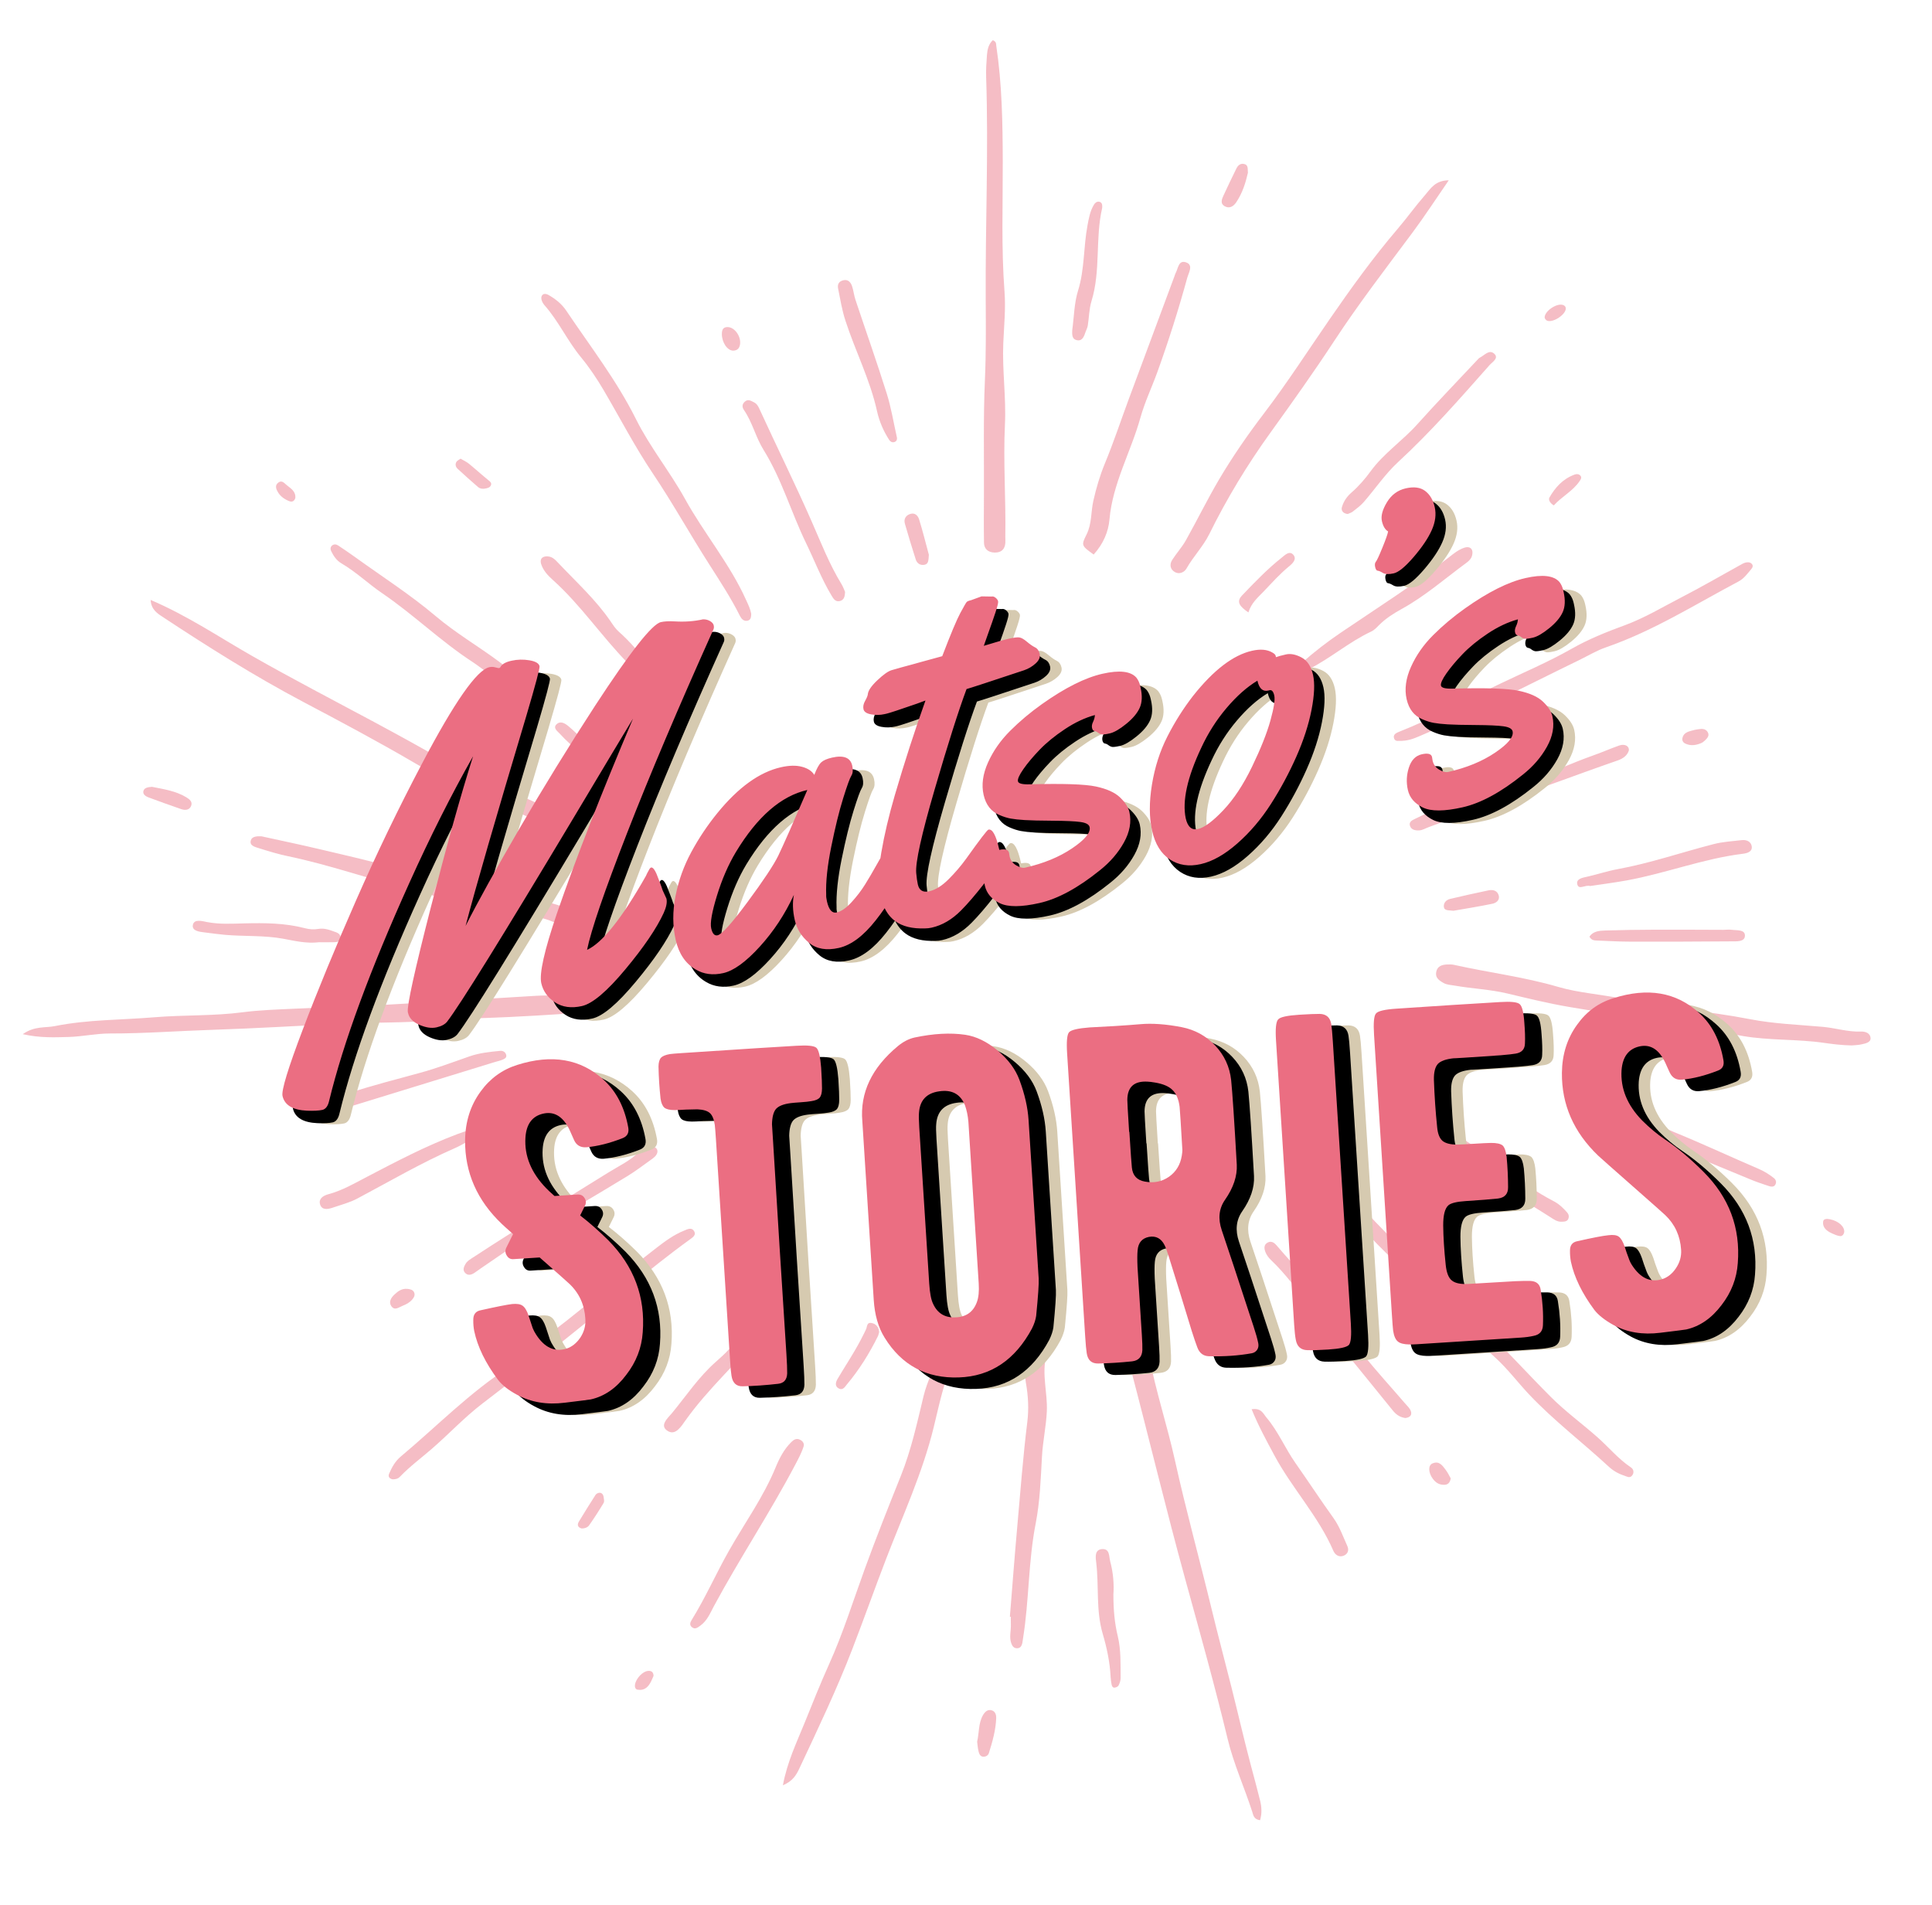 <?xml version="1.0" encoding="iso-8859-1"?>
<!-- Generator: Adobe Illustrator 22.1.0, SVG Export Plug-In . SVG Version: 6.00 Build 0)  -->
<svg version="1.1" id="Layer_1" xmlns="http://www.w3.org/2000/svg" xmlns:xlink="http://www.w3.org/1999/xlink" x="0px" y="0px"
	 viewBox="0 0 336.667 332" style="enable-background:new 0 0 336.667 332;" xml:space="preserve">
<path id="Combined-Shape-Copy_2_" style="opacity:0.523;fill:#EB8190;enable-background:new    ;" d="M173.008,7.002
	c0.652,0.273,0.555,0.667,0.603,0.999c1.003,6.683,1.109,13.399,1.128,20.141c0.02,7.552-0.269,15.109,0.305,22.663
	c0.226,2.971-0.082,5.983-0.212,8.974c-0.205,4.732,0.514,9.452,0.288,14.171c-0.314,6.534,0.181,13.058,0.063,19.586
	c-0.006,0.364,0.036,0.731,0.006,1.093c-0.088,1.075-0.702,1.686-1.873,1.657c-1.16-0.027-1.833-0.667-1.849-1.725
	c-0.045-2.819-0.021-5.64-0.008-8.46c0.031-6.619-0.123-13.246,0.17-19.857c0.208-4.701,0.169-9.404,0.141-14.089
	c-0.078-12.906,0.51-25.808,0.075-38.714c-0.043-1.272,0.043-2.553,0.139-3.826C172.056,8.65,172.254,7.694,173.008,7.002z
	 M219.572,317.186c-1.108-0.165-1.178-0.916-1.35-1.452c-1.369-4.259-3.245-8.355-4.298-12.723
	c-2.242-9.301-4.828-18.524-7.368-27.758c-3.385-12.303-6.343-24.707-9.598-37.042c-0.463-1.75-1.003-3.485-1.409-5.256
	c-0.238-1.037,0.006-1.826,0.988-2.29c0.905-0.427,2.072,0.138,2.492,1.307c0.523,1.458,0.946,2.961,1.239,4.475
	c1.169,6.071,3.133,11.968,4.468,17.999c1.929,8.716,4.314,17.333,6.415,26.011c1.091,4.502,2.295,9.006,3.428,13.506
	c1.155,4.59,2.21,9.205,3.426,13.783c0.537,2.019,1.095,4.035,1.59,6.063C219.866,314.925,219.913,316.057,219.572,317.186z
	 M3.964,180.207c2.072-1.458,3.907-1.067,5.576-1.403c5.718-1.152,11.557-1.058,17.34-1.541c5.127-0.427,10.281-0.2,15.392-0.87
	c2.971-0.388,5.992-0.475,8.994-0.62c5.427-0.263,10.86-0.411,16.284-0.709c8.619-0.473,17.232-1.037,25.849-1.54
	c1.356-0.08,2.72-0.071,4.081-0.043c1.056,0.022,1.93,0.34,1.951,1.545c0.022,1.172-0.776,1.617-1.849,1.689
	c-2.994,0.197-5.99,0.368-8.988,0.512c-4.44,0.213-8.893,0.263-13.32,0.622c-5.04,0.409-10.089,0.286-15.129,0.516
	c-7.656,0.35-15.306,0.833-22.965,1.079c-6.015,0.192-12.018,0.654-18.044,0.647c-2.408-0.004-4.812,0.547-7.226,0.609
	C9.457,180.761,6.959,180.883,3.964,180.207z M136.425,311.089c0.768-4.121,2.424-7.506,3.817-10.953
	c1.371-3.392,2.727-6.801,4.233-10.138c2.452-5.439,4.21-11.094,6.237-16.658c1.978-5.426,4.111-10.794,6.262-16.152
	c1.823-4.54,2.84-9.26,3.973-13.947c0.627-2.591,1.946-4.938,2.488-7.534c0.208-0.997,0.983-1.682,2.134-1.301
	c1.182,0.391,1.176,1.357,0.744,2.282c-1.803,3.854-2.622,7.983-3.612,12.036c-1.94,7.929-5.377,15.352-8.301,22.953
	c-2.006,5.213-3.866,10.476-5.879,15.688c-2.736,7.091-6.024,13.97-9.26,20.867C138.745,309.331,138.09,310.408,136.425,311.089z
	 M252.456,31.419c-2.227,3.225-4.162,6.21-6.288,9.07c-4.647,6.241-9.394,12.409-13.654,18.902
	c-3.548,5.409-7.311,10.698-11.104,15.962c-4.064,5.64-7.629,11.52-10.674,17.702c-1.044,2.12-2.793,3.913-3.978,6.007
	c-0.367,0.648-1.229,1.059-1.993,0.644c-0.867-0.47-1.008-1.345-0.492-2.15c0.748-1.164,1.709-2.215,2.38-3.413
	c1.979-3.525,3.749-7.155,5.806-10.637c2.344-3.965,4.981-7.773,7.798-11.466c4.057-5.322,7.657-10.924,11.444-16.412
	c3.723-5.397,7.565-10.735,11.862-15.763c1.632-1.91,3.086-3.955,4.74-5.847C249.271,32.906,250.074,31.427,252.456,31.419z
	 M26.25,104.542c6.474,2.769,11.899,6.456,17.594,9.707c7.122,4.066,14.419,7.838,21.648,11.724
	c4.205,2.261,8.386,4.562,12.513,6.943c3.82,2.202,7.835,4.015,12.004,5.525c3.709,1.344,7.027,3.384,10.58,5.004
	c0.893,0.406,1.346,1.168,0.846,2.019c-0.485,0.824-1.413,0.948-2.287,0.516c-1.026-0.507-1.96-1.183-2.996-1.663
	c-3.384-1.565-6.709-3.287-10.22-4.549c-4.928-1.77-9.388-4.306-13.807-6.894c-6.326-3.701-12.801-7.142-19.294-10.572
	c-8.43-4.456-16.465-9.516-24.379-14.734C27.501,106.943,26.339,106.274,26.25,104.542z M322.662,182.173
	c-1.755-0.042-3.316-0.235-4.808-0.451c-4.714-0.682-9.505-0.394-14.189-1.198c-3.137-0.538-6.242-1.247-9.384-1.759
	c-6.95-1.132-13.929-2.116-20.868-3.303c-3.614-0.619-7.18-1.493-10.743-2.343c-3.024-0.722-6.139-0.837-9.189-1.375
	c-0.668-0.118-1.341-0.119-1.95-0.466c-0.783-0.447-1.463-0.916-1.257-1.928c0.21-1.023,1.009-1.25,1.94-1.289
	c0.385-0.016,0.785-0.016,1.155,0.067c6.033,1.348,12.196,2.095,18.156,3.843c3.664,1.075,7.605,1.287,11.367,2.105
	c7.272,1.582,14.729,2.094,22.033,3.515c4.156,0.808,8.461,0.964,12.706,1.34c2.223,0.197,4.368,0.908,6.627,0.822
	c0.878-0.033,1.654,0.312,1.703,1.136c0.045,0.755-0.852,0.923-1.49,1.076C323.822,182.119,323.131,182.123,322.662,182.173z
	 M130.906,107.018c-0.015,0.488-0.068,1.004-0.619,1.136c-0.676,0.162-1.091-0.32-1.337-0.811c-1.565-3.132-3.487-6.069-5.38-9.033
	c-3.339-5.223-6.341-10.641-9.799-15.791c-3.161-4.706-5.735-9.689-8.585-14.541c-1.167-1.987-2.47-3.931-3.946-5.725
	c-2.38-2.889-3.901-6.293-6.387-9.106c-0.237-0.268-0.418-0.619-0.498-0.957c-0.082-0.347,0.001-0.775,0.382-0.939
	c0.208-0.089,0.578-0.001,0.8,0.124c1.259,0.708,2.347,1.576,3.148,2.769c4.178,6.218,8.801,12.183,12.135,18.881
	c2.425,4.872,5.927,9.164,8.561,13.93c3.293,5.958,7.782,11.286,10.594,17.507C130.356,105.302,130.777,106.12,130.906,107.018z
	 M236.037,209.64c0.588,0.048,0.914,0.359,1.242,0.717c6.5,7.118,13.743,13.585,20.621,20.369
	c4.213,4.155,8.171,8.507,12.336,12.687c2.506,2.516,5.442,4.65,8.122,7.019c1.971,1.741,3.628,3.785,5.863,5.282
	c0.478,0.321,0.585,0.98,0.132,1.464c-0.408,0.436-0.892,0.097-1.335-0.05c-1.027-0.334-1.925-0.855-2.701-1.575
	c-4.559-4.224-9.561-8.017-13.823-12.528c-1.992-2.108-3.711-4.424-5.874-6.406c-3.187-2.923-6.408-5.837-9.335-8.983
	c-4.021-4.321-8.78-7.957-12.695-12.36c-1.18-1.328-2.326-2.693-3.169-4.242C235.062,210.377,235.127,209.788,236.037,209.64z
	 M68.379,257.773c-0.542-0.146-0.799-0.457-0.563-0.999c0.479-1.104,1.045-2.147,2.022-2.965
	c6.291-5.269,11.987-11.151,19.006-15.677c2.776-1.791,5.034-4.271,7.671-6.273c6.102-4.635,11.782-9.725,17.85-14.391
	c1.491-1.147,3.027-2.297,4.836-3.025c0.608-0.244,1.318-0.667,1.776,0.132c0.346,0.605-0.203,1.004-0.666,1.339
	c-7.545,5.436-14.423,11.607-21.686,17.358c-4.817,3.815-9.676,7.569-14.563,11.304c-3.144,2.403-5.84,5.315-8.83,7.903
	c-1.852,1.603-3.835,3.072-5.526,4.838C69.352,257.688,68.903,257.798,68.379,257.773z M175.98,281.729
	c0.426-5.256,0.818-10.514,1.291-15.766c0.546-6.072,0.999-12.149,1.749-18.206c0.279-2.252,0.155-4.562-0.252-6.806
	c-0.321-1.776,0.16-3.439,0.449-5.129c0.134-0.784,0.498-1.694,1.698-1.433c0.962,0.209,1.643,0.925,1.417,1.802
	c-0.842,3.268,0.237,6.497,0.085,9.755c-0.123,2.645-0.704,5.226-0.847,7.864c-0.212,3.9-0.348,7.842-1.095,11.667
	c-1.3,6.644-1.133,13.403-2.209,20.051c-0.043,0.27-0.064,0.545-0.128,0.81c-0.113,0.461-0.314,0.878-0.917,0.876
	c-0.59,0-0.836-0.427-0.994-0.855c-0.394-1.071-0.036-2.171-0.077-3.257c-0.017-0.455-0.003-0.91-0.003-1.365
	C176.09,281.735,176.035,281.732,175.98,281.729z M243.647,129.101c0.039,0.003-0.556,0.102-0.722-0.444
	c-0.208-0.682,0.394-0.951,0.927-1.16c5.912-2.333,11.43-5.401,17.119-8.145c4.305-2.078,8.732-3.931,12.893-6.298
	c2.889-1.644,6.049-2.926,9.208-4.08c3.554-1.3,6.718-3.234,10.023-4.934c3.399-1.749,6.695-3.673,10.039-5.516
	c0.333-0.183,0.668-0.397,1.033-0.491c0.367-0.094,0.804-0.093,1.087,0.212c0.308,0.329,0.144,0.667-0.111,0.964
	c-0.663,0.773-1.226,1.605-2.21,2.126c-7.589,4.018-14.84,8.619-23.096,11.471c-1.626,0.562-3.115,1.472-4.666,2.224
	c-9.201,4.464-18.245,9.218-27.71,13.203C246.379,128.689,245.36,129.158,243.647,129.101z M190.581,96.63
	c-2.145-1.552-2.198-1.575-1.232-3.511c0.932-1.868,0.734-3.917,1.178-5.864c0.509-2.23,1.13-4.373,2.012-6.503
	c1.507-3.637,2.739-7.374,4.106-11.063c2.666-7.193,5.346-14.381,8.021-21.571c0.064-0.172,0.102-0.357,0.191-0.515
	c0.453-0.801,0.482-2.367,1.851-1.873c1.286,0.465,0.428,1.78,0.18,2.681c-1.518,5.526-3.249,10.997-5.201,16.403
	c-0.96,2.661-2.202,5.245-2.955,7.953c-1.656,5.949-4.847,11.473-5.396,17.739C193.147,92.655,192.284,94.74,190.581,96.63z
	 M45.575,145.732c3.307,0.729,6.713,1.433,10.092,2.236c4.588,1.089,9.204,2.108,13.718,3.427
	c5.088,1.488,10.354,2.372,15.366,4.117c2.286,0.795,4.766,0.751,7.164,0.994c1.862,0.187,3.603,0.673,5.349,1.22
	c0.9,0.282,1.71,0.754,1.401,1.738c-0.308,0.985-1.37,1.566-2.3,1.162c-3.537-1.536-7.459-0.876-11.076-1.91
	c-4.541-1.298-9.118-2.484-13.693-3.673c-7.182-1.866-14.173-4.34-21.466-5.859c-1.699-0.354-3.364-0.869-5.019-1.386
	c-0.69-0.216-1.702-0.44-1.391-1.4C43.932,145.748,44.775,145.69,45.575,145.732z M274.737,189.966
	c0.672,0.21,1.568,0.355,2.316,0.747c2.389,1.25,4.984,2.028,7.494,2.995c2.514,0.968,4.662,2.54,7.162,3.558
	c4.962,2.021,9.805,4.294,14.726,6.402c0.994,0.426,1.865,0.968,2.676,1.613c0.396,0.315,0.505,0.794,0.209,1.221
	c-0.249,0.36-0.707,0.299-1.063,0.18c-1.098-0.363-2.199-0.726-3.26-1.173c-5.653-2.388-11.435-4.552-16.892-7.285
	c-3.954-1.983-8.251-3.12-12.182-5.072c-0.769-0.381-1.596-0.683-2.173-1.343c-0.309-0.353-0.68-0.699-0.39-1.194
	C273.609,190.192,274.042,189.988,274.737,189.966z M140.073,251.93c-0.372,1.216-0.948,2.261-1.507,3.325
	c-4.404,8.372-9.683,16.301-14.167,24.633c-0.652,1.212-1.151,2.513-2.354,3.382c-0.45,0.324-0.941,0.756-1.515,0.236
	c-0.411-0.372-0.261-0.799,0.008-1.234c2.431-3.925,4.263-8.132,6.539-12.138c2.722-4.791,5.985-9.319,8.079-14.43
	c0.647-1.575,1.454-3.154,2.737-4.42c0.411-0.405,0.893-0.731,1.539-0.397C139.901,251.129,140.124,251.502,140.073,251.93z
	 M88.941,117.784c-0.038,0.863-0.911,1.374-1.663,0.968c-0.838-0.453-1.603-1.027-2.382-1.57c-0.856-0.598-1.667-1.256-2.544-1.827
	c-5.572-3.626-10.272-8.257-15.756-11.985c-2.432-1.654-4.532-3.703-7.098-5.201c-0.852-0.496-1.369-1.288-1.781-2.118
	c-0.166-0.332-0.174-0.737,0.16-1.004c0.329-0.264,0.73-0.213,1.066,0.013c0.949,0.635,1.897,1.271,2.819,1.937
	c4.757,3.429,9.741,6.622,14.181,10.38c3.474,2.939,7.399,5.224,11.023,7.92C87.873,115.971,88.824,116.652,88.941,117.784z
	 M147.26,103.137c-0.029,0.761-0.156,1.332-0.772,1.557c-0.859,0.312-1.25-0.353-1.569-0.886c-1.763-2.936-2.97-6.111-4.453-9.166
	c-2.608-5.369-4.226-11.129-7.421-16.266c-1.367-2.197-1.915-4.767-3.402-6.925c-0.355-0.517-0.354-1.027,0.159-1.471
	c0.571-0.494,1.073-0.129,1.583,0.121c0.562,0.276,0.787,0.79,1.016,1.29c2.981,6.514,6.173,12.941,9.051,19.499
	c1.614,3.679,3.072,7.438,5.196,10.911C146.933,102.269,147.106,102.795,147.26,103.137z M244.879,247.096
	c-0.991-0.15-1.628-0.633-2.187-1.328c-4.839-6.018-9.81-11.938-14.451-18.102c-2.102-2.791-4.196-5.663-6.79-8.132
	c-0.397-0.379-0.75-0.859-0.938-1.354c-0.227-0.593-0.339-1.306,0.436-1.684c0.641-0.313,1.155,0.102,1.507,0.519
	c1.741,2.073,3.664,4.003,5.279,6.178c3.212,4.323,6.457,8.629,9.817,12.852c2.315,2.907,4.85,5.662,7.279,8.49
	c0.362,0.421,0.817,0.825,1.002,1.313C246.136,246.632,245.628,247.02,244.879,247.096z M234.836,89.571
	c-0.9-0.125-1.151-0.682-0.995-1.212c0.284-0.967,0.852-1.826,1.657-2.523c1.289-1.117,2.383-2.399,3.37-3.748
	c2.262-3.095,5.541-5.291,8.092-8.138c3.415-3.812,6.984-7.504,10.488-11.244c0.128-0.136,0.251-0.298,0.415-0.379
	c0.806-0.394,1.632-1.499,2.516-0.697c0.865,0.785-0.328,1.443-0.826,2.007c-5.116,5.779-10.188,11.59-15.919,16.875
	c-2.251,2.075-3.969,4.652-5.979,6.964c-0.545,0.627-1.245,1.144-1.915,1.665C235.455,89.36,235.066,89.465,234.836,89.571z
	 M95.089,96.953c1.073-0.097,1.636,0.551,2.219,1.168c3.139,3.321,6.556,6.422,9.122,10.195c0.414,0.61,0.832,1.25,1.385,1.74
	c3.978,3.517,6.673,7.965,9.959,11.981c0.236,0.289,0.477,0.575,0.695,0.875c0.229,0.315,0.351,0.677,0.064,0.995
	c-0.413,0.46-0.902,0.242-1.285-0.03c-0.535-0.377-1.023-0.822-1.507-1.259c-2.38-2.15-4.125-4.806-6.344-7.073
	c-4.58-4.678-8.189-10.118-13.102-14.526c-0.849-0.761-1.613-1.599-1.973-2.661C94.098,97.699,94.201,97.076,95.089,96.953z
	 M140.202,222.964c-0.105,0.675-0.393,1.341-0.888,1.916c-2.127,2.461-4.368,4.844-6.446,7.329
	c-4.35,5.205-9.492,9.794-13.425,15.315c-0.737,1.036-1.717,2.667-3.07,1.842c-1.572-0.96,0.029-2.278,0.764-3.171
	c2.475-3.012,4.626-6.263,7.619-8.901c1.615-1.424,3.222-2.905,4.182-4.855c0.157-0.321,0.443-0.598,0.711-0.859
	c3.012-2.936,6.033-5.864,9.044-8.802c0.276-0.268,0.538-0.534,0.977-0.441C139.977,222.401,140.154,222.605,140.202,222.964z
	 M114.563,200.748c-0.109,0.589-0.56,0.94-1.027,1.271c-1.395,0.986-2.746,2.036-4.208,2.928c-5.275,3.216-10.63,6.319-15.871,9.582
	c-3.306,2.058-6.463,4.326-9.685,6.5c-0.394,0.266-0.767,0.564-1.169,0.816c-0.525,0.328-1.102,0.458-1.567-0.05
	c-0.45-0.491-0.202-1.049,0.07-1.527c0.33-0.579,0.941-0.896,1.501-1.263c7.693-5.048,15.587-9.814,23.404-14.688
	c1.813-1.131,3.854-2.064,5.378-3.636c0.577-0.596,1.392-1.02,2.354-0.866C114.28,199.901,114.604,200.193,114.563,200.748z
	 M242.594,192.024c1.422-0.816,2.291-0.43,3.111,0.095c2.955,1.896,5.7,4.085,8.652,5.956c5.615,3.562,10.418,8.147,16.39,11.24
	c0.944,0.488,1.693,1.22,2.373,2c0.251,0.287,0.328,0.662,0.19,1.031c-0.202,0.546-0.743,0.528-1.206,0.545
	c-0.718,0.025-1.271-0.363-1.84-0.73c-3.985-2.576-8.219-4.834-11.665-8.091c-0.137-0.129-0.268-0.279-0.432-0.366
	c-3.767-1.95-6.706-4.912-10.149-7.251C246.135,195.17,244.662,193.523,242.594,192.024z M256.587,96.139
	c0.038,0.931-0.389,1.445-1.059,1.938c-3.731,2.742-7.2,5.803-11.318,8.066c-1.43,0.785-2.785,1.66-3.923,2.808
	c-0.394,0.398-0.803,0.845-1.306,1.08c-3.92,1.834-7.136,4.693-10.989,6.621c-0.428,0.213-0.849,0.576-1.306,0.21
	c-0.655-0.524-0.106-1.108,0.231-1.407c2.11-1.869,4.351-3.597,6.706-5.196c6.348-4.31,12.86-8.416,18.871-13.15
	c0.824-0.649,1.638-1.315,2.651-1.66C255.887,95.198,256.491,95.404,256.587,96.139z M283.839,130.775
	c-0.282,0.908-1.038,1.425-1.993,1.754c-7.179,2.483-14.245,5.24-21.51,7.517c-3.844,1.206-7.58,2.71-11.364,4.08
	c-0.541,0.196-1.066,0.528-1.618,0.568c-0.655,0.047-1.433-0.056-1.661-0.811c-0.205-0.673,0.382-0.96,0.91-1.206
	c1.219-0.564,2.406-1.225,3.681-1.647c5.481-1.808,10.968-3.602,16.496-5.282c3.706-1.126,7.152-2.816,10.787-4.087
	c1.544-0.539,3.037-1.207,4.578-1.75C283.123,129.567,283.934,129.997,283.839,130.775z M156.308,76.294
	c0.024,0.3-0.066,0.556-0.343,0.692c-0.426,0.208-0.811-0.016-1.005-0.311c-1.02-1.565-1.748-3.286-2.137-5.049
	c-1.203-5.461-3.795-10.481-5.508-15.778c-0.595-1.838-0.898-3.705-1.27-5.573c-0.155-0.772,0.17-1.273,0.934-1.443
	c0.835-0.184,1.272,0.387,1.488,1.007c0.27,0.772,0.337,1.606,0.597,2.384c1.816,5.453,3.739,10.877,5.459,16.356
	C155.314,71.097,155.725,73.72,156.308,76.294z M218.11,245.569c1.691-0.265,2.006,0.761,2.573,1.431
	c2.065,2.437,3.254,5.368,5.067,7.95c2.226,3.169,4.341,6.406,6.603,9.551c1.101,1.532,1.684,3.254,2.436,4.915
	c0.301,0.663,0.12,1.33-0.578,1.644c-0.879,0.396-1.572-0.15-1.861-0.82c-2.587-6.007-7.207-10.903-10.28-16.638
	C220.694,251.034,219.285,248.477,218.11,245.569z M82.691,196.58c0.619-0.088,0.85,0.06,0.937,0.34
	c0.123,0.397-0.079,0.75-0.408,0.943c-1.313,0.769-2.596,1.61-3.993,2.223c-5.872,2.574-11.357,5.79-16.982,8.777
	c-1.33,0.705-2.857,1.091-4.307,1.59c-0.872,0.3-1.876,0.428-2.17-0.618c-0.266-0.94,0.531-1.49,1.442-1.733
	c2.426-0.647,4.556-1.894,6.719-3.024c5.154-2.692,10.291-5.394,15.778-7.456C80.78,197.217,81.874,196.863,82.691,196.58z
	 M277.102,154.39c-0.891-0.249-1.948,0.716-2.233-0.246c-0.298-1.012,0.913-1.202,1.724-1.382c1.789-0.398,3.515-0.983,5.334-1.317
	c5.689-1.042,11.136-2.931,16.716-4.362c1.571-0.404,3.238-0.496,4.867-0.687c0.879-0.103,1.631,0.277,1.746,1.092
	c0.134,0.943-0.821,1.196-1.543,1.285c-6.924,0.849-13.4,3.395-20.217,4.638C281.317,153.809,279.112,154.086,277.102,154.39z
	 M59.63,193.187c-0.668-0.026-1.221,0.047-1.454-0.451c-0.27-0.581-0.014-1.093,0.548-1.384c0.675-0.349,1.378-0.67,2.106-0.901
	c4.031-1.281,8.127-2.359,12.216-3.466c2.96-0.803,5.84-1.879,8.73-2.896c1.748-0.614,3.566-0.797,5.389-0.976
	c0.492-0.048,0.937,0.223,1.052,0.743c0.102,0.462-0.297,0.653-0.631,0.795c-0.438,0.185-0.92,0.28-1.38,0.421
	c-8.454,2.602-16.908,5.205-25.364,7.803C60.387,193.014,59.917,193.114,59.63,193.187z M186.843,57.56
	c0.334-2.463,0.336-4.729,1.026-6.946c1.141-3.674,0.927-7.548,1.629-11.295c0.234-1.25,0.438-2.505,1.118-3.635
	c0.205-0.341,0.513-0.602,0.913-0.534c0.428,0.073,0.567,0.438,0.542,0.836c-0.006,0.09,0.007,0.184-0.013,0.272
	c-1.229,5.334-0.22,10.888-1.851,16.193c-0.424,1.378-0.425,2.867-0.654,4.301c-0.056,0.354-0.245,0.688-0.365,1.034
	c-0.243,0.696-0.509,1.616-1.387,1.515C186.684,59.173,186.849,58.142,186.843,57.56z M194.018,277.844
	c0.006,2.773,0.22,5.026,0.76,7.258c0.581,2.407,0.475,4.873,0.498,7.322c0.004,0.431-0.164,0.887-0.361,1.284
	c-0.093,0.187-0.431,0.341-0.676,0.368c-0.343,0.039-0.479-0.273-0.532-0.535c-0.089-0.445-0.156-0.9-0.177-1.353
	c-0.121-2.557-0.658-5.06-1.377-7.506c-1.201-4.087-0.627-8.295-1.132-12.428c-0.088-0.716-0.333-2.165,0.916-2.307
	c1.511-0.17,1.284,1.259,1.532,2.168C194.026,274.162,194.138,276.242,194.018,277.844z M55.619,164.189
	c-2.283,0.263-4.265-0.244-6.256-0.61c-3.353-0.616-6.764-0.385-10.136-0.677c-1.155-0.101-2.302-0.27-3.454-0.409
	c-0.971-0.116-2.358-0.243-2.167-1.302c0.203-1.125,1.679-0.669,2.506-0.512c2.131,0.405,4.256,0.281,6.383,0.226
	c3.597-0.093,7.179-0.074,10.677,0.846c0.771,0.204,1.533,0.249,2.302,0.116c1.122-0.196,2.096,0.232,3.088,0.583
	c0.482,0.17,0.838,0.533,0.808,1.025c-0.035,0.573-0.573,0.688-1.062,0.704C57.342,164.212,56.372,164.189,55.619,164.189z
	 M276.973,163.211c0.627-0.93,1.7-1.036,2.725-1.067c2.899-0.09,5.802-0.132,8.704-0.142c3.969-0.016,7.939,0.016,11.908,0.026
	c0.485,0,0.978-0.073,1.451-0.008c0.895,0.124,2.325-0.081,2.309,1.021c-0.015,1.114-1.441,0.986-2.354,0.994
	c-5.803,0.05-11.607,0.064-17.411,0.054c-1.929-0.004-3.858-0.106-5.785-0.189C277.967,163.875,277.338,163.938,276.973,163.211z
	 M252.701,178.629c0.247,0.056,0.546,0.077,0.801,0.188c3.325,1.452,6.693,2.836,9.63,4.949c0.374,0.269,0.884,0.499,0.524,1.062
	c-0.282,0.443-0.785,0.596-1.256,0.428c-0.896-0.32-1.781-0.691-2.622-1.127c-2.446-1.27-4.927-2.475-7.576-3.327
	c-0.528-0.17-1.306-0.025-1.146-0.798C251.208,179.275,251.793,178.755,252.701,178.629z M153.2,232.093
	c-0.072,0.256-0.109,0.534-0.229,0.775c-1.482,2.973-3.226,5.803-5.398,8.38c-0.291,0.345-0.666,1.068-1.366,0.722
	c-0.782-0.388-0.599-1.096-0.263-1.669c0.981-1.673,2.046-3.303,3.024-4.979c0.698-1.196,1.352-2.42,1.939-3.669
	c0.222-0.474,0.116-1.237,0.91-1.125C152.644,230.646,153.122,231.253,153.2,232.093z M108.006,133.554
	c-0.197,0.227-0.344,0.465-0.555,0.63c-0.686,0.535-1.44,0.526-2.13,0.048c-2.793-1.934-5.539-3.931-7.808-6.418
	c-0.361-0.394-1.199-0.956-0.541-1.596c0.683-0.665,1.458-0.185,2.049,0.294c0.948,0.769,1.764,1.69,2.764,2.389
	c1.771,1.238,3.256,2.843,5.323,3.707C107.551,132.793,107.967,133,108.006,133.554z M217.545,106.718
	c-1.447-1.002-2.209-1.81-1.101-2.965c2.201-2.294,4.4-4.597,6.92-6.593c0.534-0.423,1.296-1.234,1.967-0.532
	c0.739,0.772-0.078,1.552-0.709,2.068c-1.615,1.322-2.973,2.859-4.394,4.344C219.211,104.102,218.049,105.056,217.545,106.718z
	 M161.863,96.67c-0.081,0.929-0.031,1.583-0.729,1.736c-0.746,0.165-1.337-0.229-1.554-0.905c-0.663-2.07-1.295-4.151-1.893-6.238
	c-0.231-0.806,0.123-1.468,0.974-1.72c0.831-0.244,1.327,0.388,1.502,0.959C160.827,92.661,161.372,94.852,161.863,96.67z
	 M213.376,232.908c-0.036,0.466-0.139,0.901-0.652,1.121c-0.52,0.221-0.92-0.06-1.342-0.278c-0.662-0.342-0.799-1.006-1.097-1.561
	c-0.867-1.613-1.737-3.226-2.521-4.873c-0.22-0.464-0.325-1.132,0.288-1.475c0.584-0.327,1.229-0.044,1.547,0.391
	c1.424,1.941,2.824,3.905,3.703,6.137C213.367,232.536,213.353,232.728,213.376,232.908z M97.794,192.556
	c-0.701-0.05-1.16-0.213-1.409-0.636c-0.347-0.59,0.006-1.115,0.465-1.408c2.248-1.422,4.757-2.331,7.338-3.067
	c0.39-0.112,0.817-0.014,0.988,0.345c0.322,0.67,0.088,1.302-0.562,1.635c-1.771,0.912-3.583,1.757-5.392,2.604
	C98.714,192.267,98.16,192.422,97.794,192.556z M253.276,158.703c-0.811-0.111-1.583,0.031-1.67-0.667
	c-0.081-0.652,0.36-1.225,1.094-1.398c2.23-0.524,4.464-1.033,6.709-1.495c0.836-0.172,1.578,0.104,1.773,0.964
	c0.174,0.771-0.479,1.241-1.108,1.371C257.742,157.964,255.379,158.334,253.276,158.703z M170.275,303.495
	c0.368-1.61,0.21-3.201,1.001-4.594c0.308-0.542,0.807-1.127,1.59-0.853c0.58,0.204,0.751,0.785,0.729,1.364
	c-0.081,2.088-0.652,4.089-1.278,6.077c-0.114,0.364-0.46,0.603-0.856,0.627c-0.609,0.037-0.817-0.449-0.925-0.867
	C170.376,304.644,170.346,304.011,170.275,303.495z M217.46,30.102c-0.386,1.695-0.941,3.521-2.032,5.145
	c-0.408,0.607-1.086,1.165-1.944,0.726c-0.91-0.465-0.587-1.238-0.276-1.912c0.728-1.575,1.473-3.144,2.245-4.701
	c0.252-0.509,0.676-0.94,1.35-0.784C217.564,28.752,217.39,29.402,217.46,30.102z M26.493,137.109
	c2.039,0.408,4.143,0.712,5.968,1.818c0.584,0.354,1.144,0.803,0.831,1.532c-0.314,0.73-1.041,0.763-1.718,0.533
	c-1.894-0.648-3.774-1.334-5.651-2.026c-0.557-0.206-1.116-0.58-0.916-1.186C25.191,137.22,25.878,137.158,26.493,137.109z
	 M285.01,223.062c0.079-0.781,0.597-0.926,1.037-1.033c1.026-0.251,5.465,1.989,5.862,2.918c0.155,0.362,0.116,0.712-0.208,0.989
	c-0.339,0.29-0.707,0.166-1.08,0.056C288.491,225.361,286.835,223.993,285.01,223.062z M80.261,79.924
	c0.506,0.302,1.03,0.535,1.452,0.88c1.157,0.942,2.255,1.946,3.412,2.886c0.315,0.256,0.578,0.468,0.42,0.869
	c-0.151,0.38-0.523,0.479-0.91,0.56c-0.5,0.106-0.971,0.061-1.348-0.265c-1.193-1.041-2.386-2.085-3.539-3.165
	c-0.346-0.324-0.482-0.802-0.191-1.237C79.691,80.253,79.967,80.138,80.261,79.924z M101.364,266.348
	c-0.707-0.197-0.828-0.647-0.475-1.225c0.948-1.559,1.905-3.112,2.896-4.647c0.124-0.192,0.472-0.366,0.708-0.357
	c0.422,0.016,0.642,0.358,0.693,0.733c0.047,0.346,0.162,0.776,0.003,1.041c-0.794,1.328-1.639,2.632-2.532,3.903
	C102.403,266.157,101.913,266.349,101.364,266.348z M270.765,88.069c-0.796-0.488-0.939-1.062-0.761-1.375
	c0.998-1.744,2.318-3.231,4.355-3.989c0.347-0.129,0.792-0.14,1.055,0.2c0.265,0.341,0.043,0.637-0.171,0.953
	C274.086,85.566,272.166,86.521,270.765,88.069z M252.805,257.62c-0.149,0.82-0.545,1.126-1.226,1.115
	c-0.852-0.013-1.437-0.43-1.904-1.059c-0.773-1.044-0.85-2.325-0.059-2.667c1.189-0.513,1.75,0.389,2.302,1.109
	C252.303,256.619,252.565,257.204,252.805,257.62z M125.79,58.199c0.004-0.7,0.198-1.268,1.115-1.198
	c1.123,0.088,2.167,1.527,2.07,2.845c-0.052,0.694-0.376,1.242-1.197,1.254C126.75,61.114,125.784,59.661,125.79,58.199z
	 M70.988,224.591c0.493,0.052,0.988,0.15,1.185,0.635c0.187,0.465-0.036,0.875-0.354,1.241c-0.44,0.505-1.017,0.824-1.652,1.068
	c-0.676,0.263-1.429,0.939-2.008,0.016c-0.443-0.709-0.011-1.411,0.557-1.953C69.335,225.009,70.015,224.498,70.988,224.591z
	 M296.166,127.048c0.62-0.095,1.169,0.033,1.452,0.592c0.298,0.592-0.141,1.012-0.53,1.4c-0.192,0.191-0.435,0.363-0.69,0.469
	c-0.905,0.372-1.83,0.499-2.751,0.046c-0.374-0.184-0.545-0.539-0.477-0.897c0.209-1.109,1.242-1.229,2.149-1.475
	C295.593,127.11,295.883,127.091,296.166,127.048z M321.368,214.73c-0.096,0.385-0.336,0.718-0.765,0.66
	c-0.464-0.064-0.917-0.263-1.348-0.457c-0.91-0.413-1.686-1.003-1.566-2.044c0.064-0.551,0.691-0.525,1.183-0.428
	C320.388,212.758,321.476,213.756,321.368,214.73z M51.463,86.788c-0.135,0.415-0.454,0.772-1.02,0.555
	c-0.815-0.313-1.539-0.808-1.985-1.533c-0.339-0.55-0.626-1.23,0.053-1.727c0.626-0.458,1.022,0.103,1.455,0.456
	C50.697,85.131,51.563,85.624,51.463,86.788z M113.886,292.029c-0.114,0.259-0.248,0.593-0.406,0.916
	c-0.465,0.953-1.119,1.698-2.376,1.488c-0.394-0.065-0.514-0.473-0.454-0.865c0.174-1.119,1.383-2.377,2.347-2.411
	C113.558,291.137,113.873,291.403,113.886,292.029z M272.85,53.735c0.04,1.027-2.121,2.509-3.212,2.164
	c-0.212-0.068-0.474-0.384-0.474-0.584c0.004-1.118,2.13-2.543,3.196-2.173C272.636,53.237,272.845,53.422,272.85,53.735z"/>
<g>
	<g>
		<path id="path-1_3_" style="fill:#D6CAB0;" d="M175.339,156.273c-1.519,1.952-2.871,3.525-4.054,4.72
			c-1.575,1.59-3.282,2.593-5.122,3.009c-0.4,0.09-0.782,0.135-1.147,0.133c-2.224,0.083-3.967-0.343-5.23-1.277
			c-0.757-0.56-1.365-1.307-1.823-2.241c-0.455,0.662-0.972,1.363-1.552,2.101c-2.144,2.728-4.29,4.335-6.437,4.82
			s-3.875,0.19-5.184-0.888s-2.143-2.41-2.502-3.997c-0.359-1.587-0.408-3.041-0.146-4.361c-1.562,3.381-3.55,6.396-5.965,9.045
			s-4.529,4.178-6.342,4.589c-1.814,0.41-3.417,0.198-4.812-0.636c-1.775-1.028-2.935-2.749-3.481-5.163
			c-0.546-2.414-0.555-4.963-0.027-7.647c0.528-2.685,1.444-5.233,2.749-7.645s2.823-4.683,4.556-6.813
			c3.643-4.469,7.331-7.125,11.065-7.97c1.44-0.326,2.668-0.351,3.683-0.076s1.725,0.745,2.127,1.411
			c0.423-1.105,0.826-1.834,1.208-2.187s1.014-0.629,1.894-0.828c2.027-0.459,3.197,0.006,3.511,1.392
			c0.169,0.747,0.119,1.333-0.149,1.758s-0.747,1.746-1.437,3.963s-1.376,5.007-2.059,8.372c-0.683,3.364-0.98,6.172-0.891,8.423
			c-0.02,0.285,0.025,0.667,0.133,1.147c0.332,1.467,0.898,2.11,1.698,1.929s1.661-0.775,2.582-1.783
			c0.922-1.007,1.711-2.041,2.368-3.101s1.29-2.135,1.898-3.226c0.325-0.584,0.582-1.035,0.771-1.355
			c0.045-0.319,0.096-0.645,0.153-0.977c0.524-3.076,1.307-6.4,2.349-9.972c1.71-5.826,3.492-11.331,5.347-16.516l-1.475,0.544
			c-3.015,1.047-4.776,1.627-5.283,1.742l-0.36,0.081c-0.773,0.175-1.555,0.191-2.344,0.047c-0.789-0.144-1.235-0.442-1.338-0.896
			c-0.103-0.453-0.009-0.937,0.281-1.451c0.29-0.514,0.448-0.9,0.474-1.159c0.054-0.629,0.606-1.441,1.657-2.435
			c1.051-0.995,1.878-1.581,2.482-1.76c0.604-0.179,1.19-0.346,1.758-0.503c0.567-0.156,1.201-0.328,1.902-0.514
			c0.701-0.187,1.235-0.335,1.602-0.447l3.564-0.975c1.48-3.867,2.532-6.376,3.155-7.526s0.99-1.787,1.103-1.911
			s0.368-0.231,0.768-0.321l1.826-0.665l1.731,0.029c0.24-0.054,0.481,0.017,0.722,0.215s0.386,0.403,0.434,0.617
			c0.048,0.213-0.102,0.85-0.451,1.91c-0.349,1.06-0.769,2.27-1.261,3.628c-0.492,1.359-0.752,2.097-0.781,2.216
			c2.044-0.631,3.499-1.044,4.366-1.24s1.474-0.27,1.821-0.223c0.347,0.048,0.789,0.298,1.326,0.751s1.011,0.781,1.421,0.982
			c0.41,0.202,0.678,0.582,0.805,1.143c0.127,0.56-0.106,1.11-0.699,1.651s-1.267,0.938-2.022,1.193
			c-6.049,2.013-9.39,3.105-10.024,3.277c-1.412,3.796-3.267,9.633-5.563,17.512c-2.297,7.879-3.366,12.725-3.208,14.54
			c0.074,0.824,0.169,1.49,0.283,1.996c0.235,1.04,0.9,1.437,1.993,1.189s2.212-0.942,3.355-2.084
			c1.143-1.142,2.164-2.333,3.061-3.573c2.384-3.343,3.682-5.038,3.896-5.086c0.693-0.157,1.312,0.965,1.855,3.365
			c0.012,0.054,0.023,0.108,0.033,0.161c1.006-0.21,1.571-0.044,1.694,0.499l0.105,0.649c0.151,0.667,0.534,1.183,1.149,1.548
			s1.136,0.5,1.563,0.403c3.2-0.724,5.925-1.845,8.175-3.363s3.266-2.757,3.049-3.717c-0.103-0.453-0.638-0.746-1.607-0.877
			s-2.569-0.204-4.801-0.218s-3.86-0.052-4.883-0.115s-1.842-0.151-2.457-0.264c-0.614-0.113-1.263-0.317-1.946-0.611
			c-1.453-0.597-2.376-1.768-2.772-3.515s-0.141-3.627,0.764-5.64c0.904-2.013,2.191-3.853,3.861-5.52s3.519-3.221,5.548-4.661
			c4.011-2.842,7.523-4.603,10.537-5.285c2.96-0.67,4.932-0.443,5.915,0.68c0.316,0.405,0.537,0.888,0.664,1.448l0.063,0.28
			c0.32,1.414,0.27,2.588-0.149,3.524c-0.419,0.936-1.203,1.87-2.352,2.803s-2.103,1.485-2.863,1.657
			c-0.76,0.172-1.252,0.227-1.476,0.166s-0.423-0.164-0.595-0.307c-0.173-0.143-0.368-0.232-0.586-0.267s-0.363-0.212-0.436-0.532
			s-0.013-0.677,0.178-1.071s0.298-0.789,0.32-1.187c-1.742,0.478-3.49,1.301-5.245,2.469c-1.754,1.168-3.216,2.36-4.384,3.578
			c-1.168,1.217-2.112,2.342-2.832,3.374s-1.036,1.741-0.948,2.128c0.087,0.387,0.772,0.561,2.053,0.524
			c5.768-0.155,9.609-0.029,11.524,0.379c1.915,0.408,3.32,1.043,4.216,1.906s1.438,1.707,1.625,2.534
			c0.386,1.707,0.071,3.474-0.945,5.302s-2.416,3.448-4.199,4.861c-3.817,3.078-7.319,4.978-10.506,5.699
			c-3.187,0.721-5.497,0.732-6.931,0.033c-1.434-0.699-2.301-1.715-2.603-3.049C175.391,156.553,175.363,156.413,175.339,156.273z
			 M119.273,157.495l0.664,1.448c0.145,0.64-0.017,1.476-0.484,2.507c-1.241,2.692-3.466,5.963-6.674,9.815
			c-3.208,3.852-5.732,5.985-7.572,6.402c-1.84,0.416-3.403,0.202-4.687-0.643s-2.084-1.961-2.397-3.348
			c-0.374-1.654,0.533-5.699,2.721-12.138c3.3-9.578,7.721-20.894,13.262-33.95c-1.309,2.146-4.769,7.919-10.38,17.319
			c-12.434,20.755-19.768,32.577-22.002,35.465c-0.369,0.476-0.987,0.812-1.854,1.008s-1.86,0.049-2.98-0.44
			c-1.12-0.49-1.78-1.174-1.979-2.054l-0.045-0.2c-0.147-1.144,1.187-7.207,4.002-18.189c2.814-10.982,5.271-19.765,7.369-26.352
			c-3.786,6.688-7.48,14.027-11.083,22.019c-6.856,15.175-11.52,27.836-13.99,37.983c-0.207,0.944-0.604,1.482-1.191,1.615
			c-0.587,0.133-1.473,0.179-2.66,0.139c-2.492-0.109-3.919-0.964-4.281-2.564c-0.217-0.96,0.966-4.837,3.55-11.632
			c2.584-6.794,5.671-14.277,9.262-22.448c3.59-8.171,7.426-16.125,11.507-23.86c5.627-10.693,9.534-16.286,11.721-16.781
			c0.347-0.078,0.7-0.067,1.059,0.034s0.579,0.142,0.659,0.124c0.08-0.018,0.151-0.076,0.213-0.174
			c0.25-0.505,0.889-0.874,1.915-1.106s2.072-0.258,3.136-0.079c1.064,0.18,1.653,0.523,1.768,1.03
			c0.072,0.32-0.685,3.169-2.272,8.546c-5.351,17.863-8.89,30.102-10.618,36.716c2.131-4.211,5.26-9.867,9.387-16.968
			s8.53-14.251,13.209-21.449c6.101-9.342,9.911-14.185,11.432-14.529c0.613-0.139,1.417-0.18,2.411-0.125
			c1.762,0.106,3.403-0.013,4.923-0.357c0.445-0.017,0.852,0.081,1.222,0.291c0.37,0.211,0.588,0.463,0.655,0.756
			c0.066,0.293,0.041,0.551-0.077,0.774c-6.061,13.482-11.07,25.296-15.027,35.443c-3.956,10.146-6.278,16.923-6.965,20.331
			c2.668-1.22,6.084-5.511,10.25-12.874c0.168-0.374,0.293-0.627,0.375-0.758c0.083-0.131,0.152-0.259,0.208-0.383
			c0.333-0.636,0.755-0.381,1.266,0.765c0.264,0.669,0.447,1.139,0.55,1.41s0.21,0.555,0.319,0.853
			C119.182,157.186,119.249,157.388,119.273,157.495z M144.483,140.017c-4.561,1.032-8.708,4.633-12.442,10.805
			c-1.323,2.206-2.425,4.74-3.305,7.602c-0.88,2.862-1.215,4.76-1.004,5.694c0.211,0.933,0.583,1.34,1.117,1.219
			c0.747-0.169,2.494-2.113,5.241-5.832s4.524-6.399,5.33-8.039C140.296,149.641,141.984,145.825,144.483,140.017z M230.597,116.92
			c1.003,0.53,1.672,1.535,2.007,3.015c0.335,1.48,0.249,3.518-0.257,6.114c-0.506,2.596-1.39,5.319-2.652,8.169
			c-1.262,2.851-2.736,5.595-4.424,8.234c-1.688,2.639-3.637,4.93-5.846,6.873c-2.21,1.944-4.341,3.148-6.395,3.612
			s-3.847,0.19-5.38-0.823s-2.56-2.673-3.082-4.98s-0.533-4.989-0.033-8.046s1.401-5.861,2.702-8.412s2.799-4.915,4.493-7.093
			c3.557-4.477,6.975-7.087,10.256-7.829c1.467-0.332,2.655-0.222,3.565,0.329c0.321,0.18,0.503,0.363,0.545,0.55l0.054,0.24
			c0.361-0.138,0.942-0.297,1.742-0.478C228.693,116.216,229.594,116.39,230.597,116.92z M225.056,122.631l-0.28,0.063
			c-0.933,0.211-1.554-0.363-1.862-1.724c-1.802,1.081-3.589,2.662-5.361,4.745c-1.772,2.083-3.25,4.408-4.436,6.975
			c-2.424,5.146-3.322,9.232-2.694,12.258c0.338,1.493,1.054,2.117,2.147,1.869c1.093-0.247,2.557-1.335,4.392-3.264
			c1.834-1.929,3.51-4.467,5.027-7.613s2.58-5.819,3.19-8.018s0.835-3.651,0.675-4.358
			C225.696,122.858,225.429,122.547,225.056,122.631z M252.147,87.908c0.828,0.626,1.384,1.565,1.668,2.819
			c0.284,1.253,0.114,2.581-0.508,3.984c-0.622,1.402-1.67,2.964-3.145,4.685s-2.639,2.679-3.493,2.872s-1.483,0.167-1.889-0.077
			c-0.406-0.245-0.708-0.372-0.907-0.384c-0.199-0.011-0.345-0.223-0.438-0.637c-0.094-0.413-0.052-0.724,0.125-0.933
			c0.177-0.208,0.559-1.031,1.145-2.467c0.586-1.436,0.914-2.372,0.984-2.809c-0.517-0.304-0.877-0.902-1.079-1.795
			s0.09-1.99,0.875-3.289s1.885-2.108,3.298-2.428C250.197,87.129,251.318,87.282,252.147,87.908z M253.342,134.273l0.105,0.649
			c0.151,0.667,0.534,1.183,1.149,1.548s1.136,0.5,1.563,0.403c3.2-0.724,5.925-1.845,8.175-3.363s3.266-2.757,3.049-3.717
			c-0.103-0.453-0.638-0.746-1.607-0.877s-2.569-0.204-4.801-0.218s-3.86-0.052-4.883-0.115c-1.023-0.063-1.842-0.151-2.457-0.264
			s-1.263-0.317-1.946-0.611c-1.453-0.597-2.376-1.768-2.772-3.515c-0.395-1.747-0.141-3.627,0.764-5.64
			c0.904-2.013,2.191-3.853,3.861-5.52c1.669-1.667,3.519-3.221,5.548-4.661c4.011-2.842,7.523-4.603,10.537-5.285
			c2.96-0.67,4.932-0.443,5.915,0.68c0.316,0.405,0.537,0.888,0.664,1.448l0.063,0.28c0.32,1.414,0.27,2.588-0.149,3.524
			c-0.419,0.936-1.203,1.87-2.352,2.803s-2.103,1.485-2.863,1.657s-1.252,0.227-1.476,0.166s-0.423-0.164-0.595-0.307
			c-0.173-0.143-0.368-0.232-0.586-0.267c-0.218-0.035-0.363-0.212-0.436-0.532c-0.072-0.32-0.013-0.677,0.178-1.071
			s0.298-0.789,0.32-1.187c-1.742,0.478-3.49,1.301-5.245,2.469c-1.754,1.168-3.216,2.36-4.384,3.578s-2.112,2.342-2.832,3.374
			s-1.036,1.741-0.948,2.128c0.087,0.387,0.772,0.561,2.053,0.524c5.768-0.155,9.609-0.029,11.524,0.379
			c1.915,0.408,3.32,1.043,4.216,1.906s1.438,1.707,1.625,2.534c0.386,1.707,0.071,3.474-0.945,5.302s-2.416,3.448-4.199,4.861
			c-3.817,3.078-7.319,4.978-10.506,5.699c-3.187,0.721-5.497,0.732-6.931,0.033c-1.434-0.699-2.301-1.715-2.603-3.049
			c-0.302-1.333-0.241-2.644,0.183-3.931s1.169-2.052,2.236-2.293C252.619,133.553,253.216,133.713,253.342,134.273z"/>
	</g>
	<g>
		<path id="path-1_1_" d="M173.348,156.09c-1.519,1.952-2.871,3.525-4.054,4.72c-1.575,1.59-3.282,2.593-5.122,3.009
			c-0.4,0.09-0.782,0.135-1.147,0.133c-2.224,0.083-3.967-0.343-5.23-1.277c-0.757-0.56-1.365-1.307-1.823-2.241
			c-0.455,0.662-0.972,1.363-1.552,2.101c-2.144,2.728-4.29,4.335-6.437,4.82s-3.875,0.19-5.184-0.888s-2.143-2.41-2.502-3.997
			c-0.359-1.587-0.408-3.041-0.146-4.361c-1.562,3.381-3.55,6.396-5.965,9.045s-4.529,4.178-6.342,4.589
			c-1.814,0.41-3.417,0.198-4.812-0.636c-1.775-1.028-2.935-2.749-3.481-5.163c-0.546-2.414-0.555-4.963-0.027-7.647
			c0.528-2.685,1.444-5.233,2.749-7.645s2.823-4.683,4.556-6.813c3.643-4.469,7.331-7.125,11.065-7.97
			c1.44-0.326,2.668-0.351,3.683-0.076s1.725,0.745,2.127,1.411c0.423-1.105,0.826-1.834,1.208-2.187
			c0.383-0.353,1.014-0.629,1.894-0.828c2.027-0.459,3.197,0.006,3.511,1.392c0.169,0.747,0.119,1.333-0.149,1.758
			s-0.747,1.746-1.437,3.963s-1.376,5.007-2.059,8.372s-0.98,6.172-0.891,8.423c-0.02,0.285,0.025,0.667,0.133,1.147
			c0.332,1.467,0.898,2.11,1.698,1.929s1.661-0.775,2.582-1.783c0.922-1.007,1.711-2.041,2.368-3.101s1.29-2.135,1.898-3.226
			c0.325-0.584,0.582-1.035,0.771-1.355c0.045-0.319,0.096-0.645,0.153-0.977c0.524-3.076,1.307-6.4,2.349-9.972
			c1.71-5.826,3.492-11.331,5.347-16.516l-1.475,0.544c-3.015,1.047-4.776,1.627-5.283,1.742l-0.36,0.081
			c-0.773,0.175-1.555,0.191-2.344,0.047c-0.789-0.144-1.235-0.442-1.338-0.896c-0.103-0.453-0.009-0.937,0.281-1.451
			c0.29-0.514,0.448-0.9,0.474-1.158c0.054-0.629,0.606-1.441,1.657-2.435c1.051-0.995,1.878-1.581,2.482-1.76
			c0.604-0.179,1.19-0.346,1.758-0.503c0.567-0.156,1.201-0.328,1.902-0.514c0.701-0.187,1.235-0.335,1.602-0.447l3.564-0.974
			c1.48-3.867,2.532-6.376,3.154-7.526c0.623-1.15,0.99-1.787,1.103-1.91c0.112-0.124,0.368-0.231,0.768-0.321l1.826-0.665
			l1.731,0.029c0.24-0.054,0.481,0.017,0.722,0.215s0.386,0.403,0.434,0.617c0.048,0.213-0.102,0.85-0.451,1.91
			c-0.349,1.06-0.769,2.27-1.261,3.628c-0.492,1.359-0.752,2.097-0.781,2.216c2.044-0.631,3.499-1.044,4.366-1.24
			s1.474-0.27,1.821-0.223c0.347,0.048,0.789,0.298,1.326,0.751s1.011,0.781,1.421,0.982c0.41,0.202,0.678,0.582,0.805,1.143
			c0.127,0.56-0.106,1.11-0.699,1.651s-1.267,0.938-2.022,1.193c-6.049,2.013-9.39,3.105-10.024,3.277
			c-1.412,3.796-3.267,9.633-5.563,17.512c-2.297,7.879-3.366,12.725-3.208,14.54c0.074,0.824,0.169,1.49,0.283,1.996
			c0.235,1.04,0.9,1.437,1.993,1.189c1.093-0.247,2.212-0.942,3.355-2.084c1.143-1.142,2.164-2.333,3.061-3.573
			c2.384-3.343,3.682-5.038,3.896-5.086c0.693-0.157,1.312,0.965,1.855,3.365c0.012,0.054,0.023,0.108,0.033,0.161
			c1.006-0.21,1.571-0.044,1.694,0.499l0.105,0.649c0.151,0.667,0.534,1.183,1.149,1.548s1.136,0.5,1.563,0.403
			c3.2-0.724,5.925-1.845,8.175-3.363s3.266-2.757,3.049-3.717c-0.103-0.453-0.638-0.746-1.607-0.877s-2.569-0.204-4.801-0.218
			s-3.86-0.052-4.883-0.115s-1.842-0.151-2.457-0.264c-0.614-0.113-1.263-0.317-1.946-0.611c-1.453-0.597-2.376-1.768-2.772-3.515
			c-0.395-1.747-0.141-3.627,0.764-5.64c0.904-2.013,2.191-3.853,3.861-5.52c1.669-1.667,3.519-3.221,5.548-4.661
			c4.011-2.842,7.523-4.603,10.537-5.285c2.96-0.67,4.932-0.443,5.915,0.68c0.316,0.405,0.537,0.888,0.664,1.448l0.063,0.28
			c0.32,1.414,0.27,2.588-0.149,3.524c-0.419,0.936-1.203,1.87-2.352,2.803s-2.103,1.485-2.863,1.657
			c-0.76,0.172-1.252,0.227-1.476,0.166s-0.423-0.164-0.595-0.307s-0.368-0.232-0.586-0.267s-0.363-0.212-0.436-0.532
			c-0.072-0.32-0.013-0.677,0.178-1.071s0.298-0.789,0.32-1.187c-1.742,0.478-3.49,1.301-5.245,2.469
			c-1.754,1.168-3.216,2.36-4.384,3.578c-1.168,1.217-2.112,2.342-2.832,3.374s-1.036,1.741-0.948,2.128s0.772,0.561,2.053,0.524
			c5.768-0.155,9.609-0.029,11.524,0.379c1.915,0.408,3.32,1.043,4.216,1.906s1.438,1.707,1.625,2.534
			c0.386,1.707,0.071,3.474-0.945,5.302s-2.416,3.448-4.199,4.861c-3.817,3.078-7.319,4.978-10.506,5.699
			c-3.187,0.721-5.497,0.732-6.931,0.033c-1.434-0.699-2.301-1.715-2.603-3.049C173.399,156.37,173.371,156.23,173.348,156.09z
			 M117.281,157.311l0.664,1.448c0.145,0.64-0.017,1.476-0.484,2.507c-1.241,2.692-3.466,5.963-6.674,9.815
			c-3.208,3.852-5.732,5.985-7.572,6.402c-1.84,0.416-3.403,0.202-4.687-0.643s-2.084-1.961-2.397-3.348
			c-0.374-1.654,0.533-5.699,2.721-12.138c3.3-9.578,7.721-20.894,13.262-33.95c-1.309,2.146-4.769,7.919-10.38,17.319
			C89.3,165.478,81.966,177.3,79.732,180.188c-0.369,0.476-0.987,0.812-1.854,1.008s-1.86,0.049-2.98-0.44
			c-1.12-0.49-1.78-1.174-1.979-2.054l-0.045-0.2c-0.147-1.144,1.187-7.207,4.002-18.189c2.814-10.981,5.271-19.765,7.369-26.352
			c-3.786,6.688-7.48,14.027-11.083,22.019c-6.856,15.176-11.519,27.837-13.989,37.984c-0.207,0.944-0.604,1.482-1.191,1.615
			c-0.587,0.133-1.473,0.179-2.66,0.139c-2.492-0.109-3.919-0.964-4.281-2.564c-0.217-0.96,0.966-4.837,3.55-11.632
			c2.584-6.794,5.671-14.277,9.262-22.448c3.59-8.171,7.426-16.125,11.507-23.86c5.627-10.693,9.534-16.286,11.721-16.781
			c0.347-0.078,0.7-0.067,1.059,0.034s0.579,0.142,0.659,0.124c0.08-0.018,0.151-0.076,0.213-0.174
			c0.25-0.505,0.889-0.874,1.915-1.106c1.027-0.232,2.072-0.258,3.136-0.079s1.653,0.523,1.768,1.03
			c0.072,0.32-0.685,3.169-2.272,8.546c-5.351,17.863-8.89,30.102-10.618,36.716c2.131-4.211,5.26-9.867,9.387-16.968
			s8.53-14.251,13.209-21.449c6.101-9.342,9.911-14.185,11.432-14.529c0.613-0.139,1.417-0.18,2.411-0.125
			c1.762,0.106,3.403-0.013,4.923-0.357c0.445-0.017,0.852,0.081,1.222,0.291c0.37,0.211,0.588,0.463,0.655,0.756
			c0.066,0.293,0.041,0.551-0.077,0.774c-6.061,13.482-11.07,25.296-15.027,35.443s-6.278,16.923-6.965,20.331
			c2.668-1.22,6.084-5.511,10.25-12.874c0.168-0.374,0.293-0.627,0.375-0.758c0.083-0.131,0.152-0.259,0.208-0.383
			c0.333-0.636,0.755-0.381,1.266,0.765c0.264,0.669,0.447,1.139,0.55,1.41c0.103,0.271,0.21,0.555,0.319,0.853
			C117.19,157.003,117.257,157.205,117.281,157.311z M142.491,139.834c-4.561,1.032-8.708,4.633-12.442,10.805
			c-1.323,2.206-2.425,4.74-3.305,7.602s-1.215,4.76-1.004,5.694c0.211,0.933,0.583,1.34,1.117,1.219
			c0.747-0.169,2.494-2.113,5.241-5.832s4.524-6.399,5.33-8.039C138.304,149.458,139.992,145.642,142.491,139.834z M228.605,116.737
			c1.003,0.53,1.672,1.535,2.007,3.015c0.335,1.48,0.249,3.518-0.257,6.114c-0.506,2.596-1.39,5.319-2.652,8.169
			s-2.736,5.595-4.424,8.234s-3.637,4.93-5.846,6.873c-2.21,1.944-4.341,3.148-6.395,3.612c-2.054,0.465-3.847,0.19-5.38-0.823
			s-2.56-2.673-3.082-4.98c-0.522-2.307-0.533-4.989-0.033-8.046s1.401-5.861,2.702-8.412c1.301-2.551,2.799-4.915,4.493-7.093
			c3.557-4.477,6.975-7.087,10.256-7.829c1.467-0.332,2.655-0.222,3.565,0.329c0.321,0.18,0.503,0.363,0.545,0.55l0.054,0.24
			c0.361-0.138,0.942-0.297,1.742-0.478S227.603,116.207,228.605,116.737z M223.064,122.448l-0.28,0.063
			c-0.933,0.211-1.554-0.363-1.862-1.724c-1.802,1.081-3.589,2.662-5.361,4.745c-1.772,2.083-3.25,4.408-4.436,6.975
			c-2.424,5.146-3.322,9.232-2.694,12.258c0.338,1.494,1.054,2.117,2.147,1.869s2.557-1.335,4.392-3.264
			c1.834-1.929,3.51-4.467,5.027-7.613c1.517-3.147,2.58-5.819,3.19-8.018s0.835-3.651,0.675-4.358
			C223.704,122.675,223.437,122.364,223.064,122.448z M250.155,87.724c0.828,0.626,1.384,1.565,1.668,2.819
			c0.284,1.253,0.114,2.581-0.508,3.984c-0.622,1.402-1.67,2.964-3.145,4.685s-2.639,2.679-3.493,2.872
			c-0.853,0.193-1.483,0.167-1.889-0.077c-0.406-0.245-0.708-0.372-0.907-0.384c-0.199-0.011-0.345-0.223-0.438-0.637
			c-0.094-0.413-0.052-0.724,0.125-0.932s0.559-1.031,1.145-2.467c0.586-1.436,0.914-2.372,0.984-2.809
			c-0.517-0.304-0.877-0.902-1.079-1.795s0.09-1.99,0.875-3.289s1.885-2.108,3.298-2.428
			C248.206,86.946,249.327,87.099,250.155,87.724z M251.351,134.09l0.105,0.649c0.151,0.667,0.534,1.183,1.149,1.548
			s1.136,0.5,1.563,0.403c3.2-0.724,5.925-1.845,8.175-3.363s3.266-2.757,3.049-3.717c-0.103-0.453-0.638-0.746-1.607-0.877
			s-2.569-0.204-4.801-0.218s-3.86-0.052-4.883-0.115s-1.842-0.151-2.457-0.264c-0.614-0.113-1.263-0.317-1.946-0.611
			c-1.453-0.597-2.376-1.768-2.772-3.515c-0.395-1.747-0.141-3.627,0.764-5.64c0.904-2.013,2.191-3.853,3.861-5.52
			c1.669-1.667,3.519-3.221,5.548-4.661c4.011-2.842,7.523-4.603,10.537-5.285c2.96-0.67,4.932-0.443,5.915,0.68
			c0.316,0.405,0.537,0.888,0.664,1.448l0.063,0.28c0.32,1.413,0.27,2.588-0.149,3.524c-0.419,0.936-1.203,1.87-2.352,2.803
			s-2.103,1.485-2.863,1.657s-1.252,0.227-1.476,0.166s-0.423-0.164-0.595-0.307c-0.173-0.143-0.368-0.232-0.586-0.267
			c-0.218-0.035-0.363-0.212-0.436-0.532c-0.072-0.32-0.013-0.677,0.178-1.071s0.298-0.789,0.32-1.187
			c-1.742,0.478-3.49,1.301-5.245,2.469c-1.754,1.168-3.216,2.36-4.384,3.578c-1.168,1.217-2.112,2.342-2.832,3.374
			s-1.036,1.741-0.948,2.128c0.087,0.387,0.772,0.561,2.053,0.524c5.768-0.155,9.609-0.029,11.524,0.379s3.32,1.043,4.216,1.906
			s1.438,1.707,1.625,2.534c0.386,1.707,0.071,3.474-0.945,5.302c-1.016,1.828-2.416,3.448-4.199,4.861
			c-3.817,3.078-7.319,4.978-10.506,5.699c-3.187,0.721-5.497,0.732-6.931,0.033c-1.434-0.699-2.301-1.715-2.603-3.049
			s-0.241-2.644,0.183-3.931s1.169-2.052,2.236-2.293C250.627,133.37,251.224,133.529,251.351,134.09z"/>
	</g>
	<g>
		<path id="path-1_2_" style="fill:#EB6E82;" d="M171.539,153.915c-1.519,1.952-2.871,3.525-4.054,4.72
			c-1.575,1.59-3.282,2.593-5.122,3.009c-0.4,0.09-0.782,0.135-1.147,0.133c-2.224,0.083-3.967-0.343-5.23-1.277
			c-0.757-0.56-1.365-1.307-1.823-2.241c-0.455,0.662-0.972,1.363-1.552,2.101c-2.144,2.728-4.29,4.335-6.437,4.82
			s-3.875,0.19-5.184-0.888s-2.143-2.41-2.502-3.997c-0.359-1.587-0.408-3.041-0.146-4.361c-1.562,3.381-3.55,6.396-5.965,9.045
			s-4.529,4.178-6.342,4.589c-1.814,0.41-3.417,0.198-4.812-0.636c-1.775-1.028-2.935-2.749-3.481-5.163
			c-0.546-2.414-0.555-4.963-0.027-7.647c0.528-2.685,1.444-5.233,2.749-7.645s2.823-4.683,4.556-6.813
			c3.643-4.469,7.331-7.125,11.065-7.97c1.44-0.326,2.668-0.351,3.683-0.076s1.725,0.745,2.127,1.411
			c0.423-1.105,0.826-1.834,1.208-2.187s1.014-0.629,1.894-0.828c2.027-0.459,3.197,0.006,3.511,1.392
			c0.169,0.747,0.119,1.333-0.149,1.758s-0.747,1.746-1.437,3.963s-1.376,5.007-2.059,8.372c-0.683,3.364-0.98,6.172-0.891,8.423
			c-0.02,0.285,0.025,0.667,0.133,1.147c0.332,1.467,0.898,2.11,1.698,1.929s1.661-0.775,2.582-1.783
			c0.922-1.007,1.711-2.041,2.368-3.101s1.29-2.135,1.898-3.226c0.325-0.584,0.582-1.035,0.771-1.355
			c0.045-0.319,0.096-0.645,0.153-0.977c0.524-3.076,1.307-6.4,2.349-9.972c1.71-5.826,3.492-11.331,5.347-16.516l-1.475,0.544
			c-3.015,1.047-4.776,1.627-5.283,1.742l-0.36,0.081c-0.773,0.175-1.555,0.191-2.344,0.047c-0.789-0.144-1.235-0.442-1.338-0.896
			c-0.103-0.453-0.009-0.937,0.281-1.451c0.29-0.514,0.448-0.9,0.474-1.158c0.054-0.629,0.606-1.441,1.657-2.435
			c1.051-0.995,1.878-1.581,2.482-1.76c0.604-0.179,1.19-0.346,1.758-0.503c0.567-0.156,1.201-0.328,1.902-0.514
			c0.701-0.187,1.235-0.335,1.602-0.447l3.564-0.975c1.48-3.867,2.532-6.376,3.154-7.526c0.623-1.15,0.99-1.787,1.103-1.911
			c0.112-0.124,0.368-0.231,0.768-0.321l1.826-0.665l1.731,0.029c0.24-0.054,0.481,0.017,0.722,0.215s0.386,0.403,0.434,0.617
			c0.048,0.213-0.102,0.85-0.451,1.91c-0.349,1.06-0.769,2.27-1.261,3.628c-0.492,1.359-0.752,2.097-0.781,2.216
			c2.044-0.631,3.499-1.044,4.366-1.24s1.474-0.27,1.821-0.223c0.347,0.048,0.789,0.298,1.326,0.751s1.011,0.781,1.421,0.982
			c0.41,0.202,0.678,0.582,0.805,1.143c0.127,0.56-0.106,1.11-0.699,1.651s-1.267,0.938-2.022,1.193
			c-6.049,2.013-9.39,3.105-10.024,3.277c-1.412,3.796-3.267,9.633-5.563,17.512c-2.297,7.879-3.366,12.725-3.208,14.54
			c0.074,0.824,0.169,1.49,0.283,1.996c0.235,1.04,0.9,1.437,1.993,1.189c1.093-0.247,2.212-0.942,3.355-2.084
			c1.143-1.142,2.164-2.333,3.061-3.573c2.384-3.343,3.682-5.038,3.896-5.086c0.693-0.157,1.312,0.965,1.855,3.365
			c0.012,0.054,0.023,0.108,0.033,0.161c1.006-0.21,1.571-0.044,1.694,0.499l0.105,0.649c0.151,0.667,0.534,1.183,1.149,1.548
			s1.136,0.5,1.563,0.403c3.2-0.724,5.925-1.845,8.175-3.363s3.266-2.757,3.049-3.717c-0.103-0.453-0.638-0.746-1.607-0.877
			s-2.569-0.204-4.801-0.218s-3.86-0.052-4.883-0.115s-1.842-0.151-2.457-0.264c-0.614-0.113-1.263-0.317-1.946-0.611
			c-1.453-0.597-2.376-1.768-2.772-3.515s-0.141-3.627,0.764-5.64c0.904-2.013,2.191-3.853,3.861-5.52
			c1.669-1.667,3.519-3.221,5.548-4.661c4.011-2.842,7.523-4.603,10.537-5.285c2.96-0.67,4.932-0.443,5.915,0.68
			c0.316,0.405,0.537,0.888,0.664,1.448l0.063,0.28c0.32,1.414,0.27,2.588-0.149,3.524s-1.203,1.87-2.352,2.803
			s-2.103,1.485-2.863,1.657c-0.76,0.172-1.252,0.227-1.476,0.166c-0.224-0.061-0.423-0.164-0.595-0.307s-0.368-0.232-0.586-0.267
			s-0.363-0.212-0.436-0.532c-0.072-0.32-0.013-0.677,0.178-1.071s0.298-0.789,0.32-1.187c-1.742,0.478-3.49,1.301-5.245,2.469
			c-1.754,1.168-3.216,2.36-4.384,3.578c-1.168,1.217-2.112,2.342-2.832,3.374s-1.036,1.741-0.948,2.128
			c0.087,0.387,0.772,0.561,2.053,0.524c5.768-0.155,9.609-0.029,11.524,0.379c1.915,0.408,3.32,1.043,4.216,1.906
			s1.438,1.707,1.625,2.534c0.386,1.707,0.071,3.474-0.945,5.302s-2.416,3.448-4.199,4.861c-3.817,3.078-7.319,4.978-10.506,5.699
			c-3.187,0.721-5.497,0.732-6.931,0.033c-1.434-0.699-2.301-1.715-2.603-3.049C171.59,154.195,171.563,154.055,171.539,153.915z
			 M115.472,155.137l0.664,1.448c0.145,0.64-0.017,1.476-0.484,2.507c-1.241,2.692-3.466,5.963-6.674,9.815
			s-5.732,5.985-7.572,6.402c-1.84,0.416-3.403,0.202-4.687-0.643s-2.084-1.961-2.397-3.348c-0.374-1.654,0.533-5.699,2.721-12.138
			c3.3-9.578,7.721-20.894,13.262-33.95c-1.309,2.146-4.769,7.919-10.38,17.319c-12.434,20.755-19.768,32.577-22.002,35.465
			c-0.369,0.476-0.987,0.812-1.854,1.008s-1.86,0.049-2.98-0.44s-1.78-1.174-1.979-2.054l-0.045-0.2
			c-0.147-1.144,1.187-7.207,4.002-18.189c2.814-10.982,5.271-19.765,7.369-26.352c-3.786,6.688-7.48,14.027-11.083,22.019
			c-6.856,15.176-11.519,27.837-13.989,37.984c-0.207,0.944-0.604,1.482-1.191,1.615c-0.587,0.133-1.473,0.179-2.66,0.139
			c-2.492-0.109-3.919-0.964-4.281-2.564c-0.217-0.96,0.966-4.837,3.55-11.632c2.584-6.794,5.671-14.277,9.262-22.448
			c3.59-8.171,7.426-16.125,11.507-23.86c5.627-10.693,9.534-16.286,11.721-16.781c0.347-0.078,0.7-0.067,1.059,0.034
			s0.579,0.142,0.659,0.124s0.151-0.076,0.213-0.174c0.25-0.505,0.889-0.874,1.915-1.106c1.027-0.232,2.072-0.258,3.136-0.079
			c1.064,0.18,1.653,0.523,1.768,1.03c0.072,0.32-0.685,3.169-2.272,8.546c-5.351,17.863-8.89,30.102-10.618,36.716
			c2.131-4.211,5.26-9.867,9.387-16.968s8.53-14.251,13.209-21.449c6.101-9.342,9.911-14.185,11.432-14.529
			c0.613-0.139,1.417-0.18,2.411-0.125c1.762,0.106,3.403-0.013,4.923-0.357c0.445-0.017,0.852,0.081,1.222,0.291
			c0.37,0.211,0.588,0.463,0.655,0.756c0.066,0.293,0.041,0.551-0.077,0.774c-6.061,13.482-11.07,25.296-15.027,35.443
			c-3.956,10.146-6.278,16.923-6.965,20.331c2.668-1.22,6.084-5.511,10.25-12.874c0.168-0.374,0.293-0.627,0.375-0.758
			c0.083-0.131,0.152-0.259,0.208-0.383c0.333-0.636,0.755-0.381,1.266,0.765c0.264,0.669,0.447,1.139,0.55,1.41
			c0.103,0.271,0.21,0.555,0.319,0.853C115.382,154.828,115.448,155.03,115.472,155.137z M140.683,137.659
			c-4.561,1.032-8.708,4.633-12.442,10.805c-1.323,2.206-2.425,4.74-3.305,7.602s-1.215,4.76-1.004,5.694
			c0.211,0.933,0.583,1.34,1.117,1.219c0.747-0.169,2.494-2.113,5.241-5.832s4.524-6.399,5.33-8.039
			C136.496,147.283,138.184,143.467,140.683,137.659z M226.797,114.562c1.003,0.53,1.672,1.535,2.007,3.015
			c0.335,1.48,0.249,3.518-0.257,6.114s-1.39,5.319-2.652,8.169c-1.262,2.851-2.736,5.595-4.424,8.234
			c-1.688,2.639-3.637,4.93-5.846,6.873c-2.21,1.944-4.341,3.148-6.395,3.612c-2.054,0.465-3.847,0.19-5.38-0.823
			s-2.56-2.673-3.082-4.98c-0.522-2.307-0.533-4.989-0.033-8.046s1.401-5.861,2.702-8.412c1.301-2.551,2.799-4.915,4.493-7.093
			c3.557-4.477,6.975-7.087,10.256-7.829c1.467-0.332,2.655-0.222,3.565,0.329c0.321,0.18,0.503,0.363,0.545,0.55l0.054,0.24
			c0.361-0.138,0.942-0.297,1.742-0.478C224.892,113.858,225.794,114.032,226.797,114.562z M221.255,120.273l-0.28,0.063
			c-0.933,0.211-1.554-0.363-1.862-1.724c-1.802,1.081-3.589,2.662-5.361,4.745c-1.772,2.083-3.25,4.408-4.436,6.975
			c-2.424,5.146-3.322,9.232-2.694,12.258c0.338,1.493,1.054,2.117,2.147,1.869c1.093-0.247,2.557-1.335,4.392-3.264
			c1.834-1.929,3.51-4.467,5.027-7.613s2.58-5.819,3.19-8.018s0.835-3.651,0.675-4.358
			C221.895,120.5,221.629,120.189,221.255,120.273z M248.346,85.55c0.828,0.626,1.384,1.565,1.668,2.819
			c0.284,1.253,0.114,2.581-0.508,3.984c-0.622,1.402-1.67,2.964-3.145,4.685s-2.639,2.679-3.493,2.872
			c-0.853,0.193-1.483,0.167-1.889-0.077c-0.406-0.245-0.708-0.372-0.907-0.384c-0.199-0.011-0.345-0.223-0.438-0.637
			c-0.094-0.413-0.052-0.724,0.125-0.933c0.177-0.208,0.559-1.031,1.145-2.467c0.586-1.436,0.914-2.372,0.984-2.809
			c-0.517-0.304-0.877-0.902-1.079-1.795s0.09-1.99,0.875-3.289s1.885-2.108,3.298-2.428
			C246.397,84.771,247.518,84.924,248.346,85.55z M249.542,131.915l0.105,0.649c0.151,0.667,0.534,1.183,1.149,1.548
			s1.136,0.5,1.563,0.403c3.2-0.724,5.925-1.845,8.175-3.363s3.266-2.757,3.049-3.717c-0.103-0.453-0.638-0.746-1.607-0.877
			s-2.569-0.204-4.801-0.218s-3.86-0.052-4.883-0.115c-1.023-0.063-1.842-0.151-2.457-0.264c-0.614-0.113-1.263-0.317-1.946-0.611
			c-1.453-0.597-2.376-1.768-2.772-3.515c-0.395-1.747-0.141-3.627,0.764-5.64c0.904-2.013,2.191-3.853,3.861-5.52
			c1.669-1.667,3.519-3.221,5.548-4.661c4.011-2.842,7.523-4.603,10.537-5.285c2.96-0.67,4.932-0.443,5.915,0.68
			c0.316,0.405,0.537,0.888,0.664,1.448l0.063,0.28c0.32,1.414,0.27,2.588-0.149,3.524c-0.419,0.936-1.203,1.87-2.352,2.803
			s-2.103,1.485-2.863,1.657s-1.252,0.227-1.476,0.166s-0.423-0.164-0.595-0.307c-0.173-0.143-0.368-0.232-0.586-0.267
			c-0.218-0.035-0.363-0.212-0.436-0.532c-0.072-0.32-0.013-0.677,0.178-1.071s0.298-0.789,0.32-1.187
			c-1.742,0.478-3.49,1.301-5.245,2.469c-1.754,1.168-3.216,2.36-4.384,3.578c-1.168,1.217-2.112,2.342-2.832,3.374
			s-1.036,1.741-0.948,2.128c0.087,0.387,0.772,0.561,2.053,0.524c5.768-0.155,9.609-0.029,11.524,0.379s3.32,1.043,4.216,1.906
			s1.438,1.707,1.625,2.534c0.386,1.707,0.071,3.474-0.945,5.302s-2.416,3.448-4.199,4.861c-3.817,3.078-7.319,4.978-10.506,5.699
			c-3.187,0.721-5.497,0.732-6.931,0.033c-1.434-0.699-2.301-1.715-2.603-3.049c-0.302-1.333-0.241-2.644,0.183-3.931
			s1.169-2.052,2.236-2.293C248.819,131.195,249.415,131.355,249.542,131.915z"/>
	</g>
</g>
<path style="fill:#D6CAB0;" d="M110.991,218.109c4.486,4.537,6.49,9.887,6.012,16.049c-0.182,2.71-1.141,5.184-2.878,7.419
	c-1.733,2.319-3.794,3.744-6.186,4.278c-0.188,0.039-1.702,0.232-4.542,0.576c-3.109,0.389-5.878-0.075-8.305-1.392
	c-1.496-0.804-2.601-1.673-3.314-2.608c-2.175-2.913-3.555-5.741-4.139-8.484c-0.121-0.618-0.176-1.269-0.165-1.95
	c-0.006-0.954,0.42-1.512,1.283-1.677c2.714-0.608,4.544-0.972,5.49-1.087c0.839-0.08,1.445,0.018,1.817,0.293
	c0.399,0.275,0.749,0.853,1.051,1.732c0.064,0.158,0.183,0.52,0.355,1.08c0.138,0.456,0.256,0.816,0.355,1.082
	c0.161,0.397,0.363,0.78,0.605,1.146c1.452,2.252,3.207,3.065,5.266,2.443c0.961-0.308,1.778-0.957,2.451-1.954
	c0.645-0.995,0.931-2.063,0.858-3.204c-0.13-2.443-1.049-4.483-2.762-6.118c-0.377-0.357-1.851-1.667-4.42-3.929
	c0.115,0.103-0.145-0.127-0.779-0.686l-4.479,0.286c-0.542,0.062-0.949-0.13-1.222-0.576c-0.301-0.443-0.344-0.904-0.129-1.381
	l1.195-2.406c-1.098-0.967-1.748-1.552-1.952-1.756c-4.323-4.112-6.459-8.977-6.409-14.594c0.039-3.246,0.935-6.069,2.689-8.47
	c1.652-2.286,3.787-3.839,6.406-4.66c6.036-1.911,11.052-1.047,15.045,2.596c2.228,2.038,3.659,4.809,4.291,8.311
	c0.167,0.916-0.161,1.536-0.985,1.861c-2.232,0.878-4.339,1.407-6.316,1.589c-1.004,0.063-1.711-0.341-2.121-1.214
	c-0.095-0.211-0.254-0.569-0.477-1.074c-0.192-0.45-0.352-0.794-0.475-1.031c-1.118-2.137-2.616-2.98-4.495-2.534
	c-1.879,0.447-2.895,1.834-3.045,4.16c-0.205,3.201,1.006,6.148,3.63,8.843c0.292,0.309,0.77,0.755,1.435,1.339l3.99-0.255
	c0.542-0.034,0.95,0.158,1.222,0.576c0.301,0.445,0.33,0.906,0.088,1.384l-0.832,1.689
	C107.701,215.035,109.333,216.471,110.991,218.109z"/>
<path style="fill:#D6CAB0;" d="M129.765,200.659c-0.088-1.384-0.159-2.265-0.209-2.645c-0.146-0.998-0.435-1.688-0.868-2.069
	s-1.155-0.594-2.167-0.639c-0.49,0.005-1.157,0.02-2,0.047c-0.923,0.06-1.576,0.087-1.957,0.084
	c-0.846-0.001-1.44-0.141-1.785-0.418c-0.346-0.305-0.571-0.835-0.674-1.592c-0.199-1.841-0.318-3.7-0.356-5.577
	c0.009-0.71,0.153-1.223,0.433-1.541c0.282-0.29,0.8-0.5,1.555-0.631c0.378-0.051,1.028-0.106,1.952-0.165
	c11.017-0.73,17.708-1.157,20.071-1.282c1.927-0.122,3.092-0.006,3.497,0.35c0.404,0.355,0.682,1.511,0.834,3.463
	c0.107,1.683,0.157,2.893,0.15,3.629c-0.008,0.735-0.138,1.262-0.39,1.578c-0.279,0.317-0.77,0.526-1.472,0.625
	c-0.432,0.082-1.04,0.148-1.827,0.199c-0.814,0.052-1.41,0.104-1.789,0.153c-1.243,0.162-2.093,0.502-2.551,1.022
	c-0.431,0.518-0.66,1.404-0.688,2.659c0.024,0.38,0.087,1.371,0.189,2.973l1.144,18.566c0.489,7.654,0.884,13.843,1.185,18.565
	c0.094,1.466,0.137,2.566,0.13,3.303c-0.04,1.093-0.56,1.698-1.56,1.815c-2.165,0.247-4.241,0.395-6.227,0.438
	c-1.09,0.016-1.728-0.598-1.916-1.839c-0.086-0.485-0.169-1.365-0.25-2.641c-0.206-3.23-0.619-9.689-1.237-19.38L129.765,200.659z"
	/>
<path style="fill:#D6CAB0;" d="M184.237,197.181c0.832,13.028,1.419,22.229,1.762,27.603c0.053,0.842-0.093,3.019-0.441,6.528
	c-0.094,0.659-0.334,1.384-0.72,2.171c-2.946,5.502-7.192,8.35-12.74,8.539c-5.656,0.198-9.973-2.115-12.951-6.94
	c-1.093-1.755-1.724-3.949-1.892-6.582l-1.003-15.715c-0.625-9.797-0.954-14.941-0.985-15.43c-0.424-4.933,1.641-9.289,6.196-13.067
	c0.932-0.769,1.895-1.266,2.889-1.493c3.307-0.701,6.253-0.862,8.839-0.483c1.926,0.286,3.811,1.202,5.654,2.747
	c1.841,1.544,3.109,3.25,3.8,5.112C183.566,192.646,184.097,194.983,184.237,197.181z M175.226,228.906
	c0.302-0.81,0.411-1.893,0.324-3.25c-0.899-14.087-1.499-23.477-1.799-28.173c-0.096-1.083-0.293-2.038-0.592-2.864
	c-0.78-1.967-2.276-2.784-4.489-2.452c-2.188,0.303-3.363,1.537-3.525,3.699c-0.051,0.467-0.037,1.337,0.044,2.613l1.733,27.154
	c0.107,1.684,0.333,2.868,0.676,3.555c0.761,1.669,2.064,2.457,3.912,2.366C173.361,231.492,174.599,230.608,175.226,228.906z"/>
<path style="fill:#D6CAB0;" d="M192.552,210.572c-0.933-14.603-1.464-22.921-1.594-24.957c-0.133-2.09-0.022-3.336,0.334-3.74
	c0.355-0.404,1.55-0.686,3.584-0.843c0.57-0.036,2.05-0.116,4.44-0.242c1.817-0.116,3.282-0.223,4.394-0.321
	c2.06-0.186,4.469-0.012,7.228,0.52c2.291,0.454,4.226,1.516,5.805,3.187c1.606,1.695,2.539,3.708,2.797,6.035
	c0.222,2.193,0.549,7.104,0.981,14.734c0.099,1.983-0.588,4.03-2.061,6.142c-1.049,1.511-1.236,3.267-0.563,5.268
	c0.904,2.64,2.762,8.258,5.572,16.854c0.371,1.121,0.637,2.072,0.796,2.852c0.081,0.431,0.023,0.802-0.174,1.115
	c-0.224,0.341-0.538,0.553-0.941,0.632c-2.29,0.418-4.8,0.594-7.529,0.521c-0.957-0.047-1.616-0.563-1.979-1.55
	c-0.262-0.691-0.58-1.625-0.955-2.8c-0.379-1.23-1.05-3.421-2.014-6.575c-0.86-2.807-1.547-5.012-2.058-6.614
	c-0.242-0.802-0.473-1.413-0.689-1.836c-0.592-1.161-1.494-1.635-2.707-1.421c-1.211,0.241-1.87,1.019-1.977,2.332
	c-0.067,0.659-0.073,1.641-0.017,2.944c0.094,1.466,0.22,3.435,0.377,5.903c0.188,2.932,0.312,4.9,0.377,5.904
	c0.078,1.221,0.107,2.104,0.088,2.651c-0.062,1.177-0.66,1.826-1.797,1.954c-1.977,0.207-3.944,0.333-5.903,0.377
	c-1.144,0.018-1.809-0.579-1.995-1.795c-0.091-0.566-0.18-1.541-0.269-2.926L192.552,210.572z M201.802,199.23
	c0.239,3.746,0.385,5.821,0.438,6.227c0.143,1.382,0.89,2.192,2.24,2.433c1.573,0.309,2.986,0.027,4.238-0.844
	c1.226-0.867,1.966-2.087,2.22-3.655c0.077-0.495,0.111-0.826,0.101-0.988c-0.253-4.371-0.413-6.882-0.48-7.532
	c-0.167-1.324-0.584-2.307-1.251-2.944c-0.612-0.615-1.607-1.043-2.984-1.281c-0.579-0.1-1.019-0.153-1.319-0.162
	c-2.354-0.148-3.539,0.908-3.558,3.171c-0.01,0.273,0.095,2.135,0.315,5.58L201.802,199.23z"/>
<path style="fill:#D6CAB0;" d="M238.805,207.701c0.942,14.765,1.473,23.07,1.591,24.916c0.132,2.063,0.02,3.31-0.334,3.74
	c-0.383,0.406-1.592,0.675-3.628,0.805c-1.574,0.101-2.785,0.137-3.631,0.109c-1.12-0.036-1.784-0.636-1.995-1.795
	c-0.119-0.59-0.216-1.471-0.29-2.638c-1.405-22.011-2.46-38.527-3.163-49.547c-0.13-2.035-0.004-3.255,0.379-3.662
	c0.355-0.403,1.578-0.672,3.669-0.806c1.628-0.104,2.823-0.152,3.587-0.147c1.147,0.035,1.812,0.634,1.995,1.795
	c0.091,0.564,0.181,1.54,0.269,2.925L238.805,207.701z"/>
<path style="fill:#D6CAB0;" d="M246.033,207.303c-0.956-14.982-1.487-23.301-1.593-24.956c-0.134-2.09-0.022-3.336,0.333-3.741
	c0.354-0.432,1.549-0.712,3.584-0.842c6.54-0.445,12.552-0.829,18.036-1.151c1.872-0.119,3.011-0.001,3.416,0.354
	c0.431,0.354,0.704,1.44,0.82,3.258c0.119,1.438,0.154,2.634,0.106,3.59c-0.017,1.01-0.552,1.604-1.603,1.779
	c-0.485,0.086-1.352,0.183-2.598,0.288c-5.726,0.395-8.453,0.568-8.184,0.522c-1.381,0.145-2.313,0.476-2.798,0.996
	c-0.483,0.549-0.71,1.477-0.681,2.782c0.099,2.829,0.287,5.569,0.565,8.222c0.1,1.139,0.41,1.936,0.93,2.394
	c0.519,0.43,1.363,0.647,2.535,0.655c0.68-0.017,1.658-0.064,2.935-0.146c1.356-0.087,2.348-0.136,2.974-0.148
	c0.981-0.008,1.657,0.14,2.032,0.441c0.348,0.333,0.581,1,0.699,2c0.165,1.734,0.249,3.485,0.254,5.258
	c0.02,1.17-0.564,1.834-1.753,1.991c-1.272,0.137-3.13,0.282-5.572,0.438c-1.575,0.1-2.595,0.342-3.061,0.727
	c-0.62,0.529-0.927,1.707-0.919,3.532c0.02,2.016,0.166,4.309,0.438,6.881c0.14,1.326,0.482,2.217,1.03,2.672
	c0.548,0.484,1.502,0.697,2.86,0.637c-0.218,0.014,2.512-0.146,8.186-0.481c1.25-0.053,2.135-0.068,2.654-0.048
	c1.065,0.042,1.67,0.547,1.814,1.52c0.354,2.13,0.485,4.207,0.397,6.229c-0.045,1.012-0.578,1.618-1.602,1.819
	c-0.644,0.15-1.4,0.253-2.269,0.309c-2.688,0.172-8.713,0.556-18.076,1.154c-0.598,0.038-1.033,0.052-1.306,0.042
	c-0.982-0.019-1.662-0.193-2.036-0.524c-0.403-0.328-0.674-0.95-0.814-1.87c-0.056-0.432-0.132-1.422-0.23-2.968L246.033,207.303z"
	/>
<path style="fill:#D6CAB0;" d="M286.155,232.883c-1.498-0.83-2.603-1.7-3.314-2.608c-2.146-2.889-3.511-5.689-4.093-8.404
	c-0.121-0.62-0.177-1.27-0.165-1.952c-0.005-0.926,0.423-1.471,1.285-1.636c2.686-0.607,4.489-0.954,5.411-1.04
	c0.837-0.108,1.442-0.023,1.814,0.252c0.371,0.277,0.707,0.84,1.008,1.693c0.066,0.187,0.184,0.547,0.355,1.081
	c0.164,0.453,0.297,0.812,0.396,1.079c0.134,0.4,0.321,0.783,0.563,1.148c1.45,2.225,3.19,3.027,5.222,2.406
	c0.962-0.307,1.766-0.943,2.413-1.912c0.672-0.997,0.972-2.064,0.899-3.205c-0.154-2.415-1.073-4.429-2.757-6.037
	c-0.377-0.357-1.836-1.653-4.377-3.89c-4.706-4.142-7.146-6.303-7.321-6.482c-4.268-4.087-6.373-8.899-6.318-14.436
	c0.04-3.218,0.925-6.013,2.653-8.386c1.626-2.284,3.735-3.822,6.328-4.614c5.982-1.907,10.956-1.053,14.92,2.563
	c2.228,2.011,3.643,4.754,4.245,8.231c0.168,0.916-0.147,1.521-0.946,1.818c-2.233,0.878-4.324,1.407-6.275,1.585
	c-0.976,0.09-1.683-0.314-2.122-1.213c-0.093-0.185-0.252-0.529-0.474-1.033c-0.192-0.45-0.352-0.795-0.476-1.031
	c-1.089-2.111-2.559-2.944-4.411-2.499c-1.852,0.445-2.867,1.818-3.048,4.118c-0.206,3.176,0.988,6.097,3.585,8.766
	c1.281,1.28,2.604,2.382,3.972,3.303c2.221,1.493,4.467,3.381,6.737,5.66c4.455,4.458,6.441,9.755,5.962,15.889
	c-0.184,2.683-1.132,5.127-2.844,7.336c-1.733,2.29-3.783,3.702-6.147,4.234c-0.161,0.037-1.661,0.229-4.501,0.573
	C291.254,234.628,288.526,234.176,286.155,232.883z"/>
<path d="M108.991,218.109c4.486,4.537,6.49,9.887,6.012,16.049c-0.182,2.71-1.141,5.184-2.878,7.419
	c-1.733,2.319-3.794,3.744-6.186,4.278c-0.188,0.039-1.702,0.232-4.542,0.576c-3.109,0.389-5.878-0.075-8.305-1.392
	c-1.496-0.804-2.601-1.673-3.314-2.608c-2.175-2.913-3.555-5.741-4.139-8.484c-0.121-0.618-0.176-1.269-0.165-1.95
	c-0.006-0.954,0.42-1.512,1.283-1.677c2.714-0.608,4.544-0.972,5.49-1.087c0.839-0.08,1.445,0.018,1.817,0.293
	c0.399,0.275,0.749,0.853,1.051,1.732c0.064,0.158,0.183,0.52,0.355,1.08c0.138,0.456,0.256,0.816,0.355,1.082
	c0.161,0.397,0.363,0.78,0.605,1.146c1.452,2.252,3.207,3.065,5.266,2.443c0.961-0.308,1.778-0.957,2.451-1.954
	c0.645-0.995,0.931-2.063,0.858-3.204c-0.13-2.443-1.049-4.483-2.762-6.118c-0.377-0.357-1.851-1.667-4.42-3.929
	c0.115,0.103-0.145-0.127-0.779-0.686l-4.479,0.286c-0.542,0.062-0.949-0.13-1.222-0.576c-0.301-0.443-0.344-0.904-0.129-1.381
	l1.195-2.406c-1.098-0.967-1.748-1.552-1.952-1.756c-4.323-4.112-6.459-8.977-6.409-14.594c0.039-3.246,0.935-6.069,2.689-8.47
	c1.652-2.286,3.787-3.839,6.406-4.66c6.036-1.911,11.052-1.047,15.045,2.596c2.228,2.038,3.659,4.809,4.291,8.311
	c0.167,0.916-0.161,1.536-0.985,1.861c-2.232,0.878-4.339,1.407-6.316,1.589c-1.004,0.063-1.711-0.341-2.121-1.214
	c-0.095-0.211-0.254-0.569-0.477-1.074c-0.192-0.45-0.352-0.794-0.475-1.031c-1.118-2.137-2.616-2.98-4.495-2.534
	c-1.879,0.447-2.895,1.834-3.045,4.16c-0.205,3.201,1.006,6.148,3.63,8.843c0.292,0.309,0.77,0.755,1.435,1.339l3.99-0.255
	c0.542-0.034,0.95,0.158,1.222,0.576c0.301,0.445,0.33,0.906,0.088,1.384l-0.832,1.689
	C105.701,215.035,107.333,216.471,108.991,218.109z"/>
<path d="M127.765,200.659c-0.088-1.384-0.159-2.265-0.209-2.645c-0.146-0.998-0.435-1.688-0.868-2.069s-1.155-0.594-2.167-0.639
	c-0.49,0.005-1.157,0.02-2,0.047c-0.923,0.06-1.576,0.087-1.957,0.084c-0.846-0.001-1.44-0.141-1.785-0.418
	c-0.346-0.305-0.571-0.835-0.674-1.592c-0.199-1.841-0.318-3.7-0.356-5.577c0.009-0.71,0.153-1.223,0.433-1.541
	c0.282-0.29,0.8-0.5,1.555-0.631c0.378-0.051,1.028-0.106,1.952-0.165c11.017-0.73,17.708-1.157,20.071-1.282
	c1.927-0.122,3.092-0.006,3.497,0.35c0.404,0.355,0.682,1.511,0.834,3.463c0.107,1.683,0.157,2.893,0.15,3.629
	c-0.008,0.735-0.138,1.262-0.39,1.578c-0.279,0.317-0.77,0.526-1.472,0.625c-0.432,0.082-1.04,0.148-1.827,0.199
	c-0.814,0.052-1.41,0.104-1.789,0.153c-1.243,0.162-2.093,0.502-2.551,1.022c-0.431,0.518-0.66,1.404-0.688,2.659
	c0.024,0.38,0.087,1.371,0.189,2.973l1.144,18.566c0.489,7.654,0.884,13.843,1.185,18.565c0.094,1.466,0.137,2.566,0.13,3.303
	c-0.04,1.093-0.56,1.698-1.56,1.815c-2.165,0.247-4.241,0.395-6.227,0.438c-1.09,0.016-1.728-0.598-1.916-1.839
	c-0.086-0.485-0.169-1.365-0.25-2.641c-0.206-3.23-0.619-9.689-1.237-19.38L127.765,200.659z"/>
<path d="M182.237,197.181c0.832,13.028,1.419,22.229,1.762,27.603c0.053,0.842-0.093,3.019-0.441,6.528
	c-0.094,0.659-0.334,1.384-0.72,2.171c-2.946,5.502-7.192,8.35-12.74,8.539c-5.656,0.198-9.973-2.115-12.951-6.94
	c-1.093-1.755-1.724-3.949-1.892-6.582l-1.003-15.715c-0.625-9.797-0.954-14.941-0.985-15.43c-0.424-4.933,1.641-9.289,6.196-13.067
	c0.932-0.769,1.895-1.266,2.889-1.493c3.307-0.701,6.253-0.862,8.839-0.483c1.926,0.286,3.811,1.202,5.654,2.747
	c1.841,1.544,3.109,3.25,3.8,5.112C181.566,192.646,182.097,194.983,182.237,197.181z M173.226,228.906
	c0.302-0.81,0.411-1.893,0.324-3.25c-0.899-14.087-1.499-23.477-1.799-28.173c-0.096-1.083-0.293-2.038-0.592-2.864
	c-0.78-1.967-2.276-2.784-4.489-2.452c-2.188,0.303-3.363,1.537-3.525,3.699c-0.051,0.467-0.037,1.337,0.044,2.613l1.733,27.154
	c0.107,1.684,0.333,2.868,0.676,3.555c0.761,1.669,2.064,2.457,3.912,2.366C171.361,231.492,172.599,230.608,173.226,228.906z"/>
<path d="M190.552,210.572c-0.933-14.603-1.464-22.921-1.594-24.957c-0.133-2.09-0.022-3.336,0.334-3.74
	c0.355-0.404,1.55-0.686,3.584-0.843c0.57-0.036,2.05-0.116,4.44-0.242c1.817-0.116,3.282-0.223,4.394-0.321
	c2.06-0.186,4.469-0.012,7.228,0.52c2.291,0.454,4.226,1.516,5.805,3.187c1.606,1.695,2.539,3.708,2.797,6.035
	c0.222,2.193,0.549,7.104,0.981,14.734c0.099,1.983-0.588,4.03-2.061,6.142c-1.049,1.511-1.236,3.267-0.563,5.268
	c0.904,2.64,2.762,8.258,5.572,16.854c0.371,1.121,0.637,2.072,0.796,2.852c0.081,0.431,0.023,0.802-0.174,1.115
	c-0.224,0.341-0.538,0.553-0.941,0.632c-2.29,0.418-4.8,0.594-7.529,0.521c-0.957-0.047-1.616-0.563-1.979-1.55
	c-0.262-0.691-0.58-1.625-0.955-2.8c-0.379-1.23-1.05-3.421-2.014-6.575c-0.86-2.807-1.547-5.012-2.058-6.614
	c-0.242-0.802-0.473-1.413-0.689-1.836c-0.592-1.161-1.494-1.635-2.707-1.421c-1.211,0.241-1.87,1.019-1.977,2.332
	c-0.067,0.659-0.073,1.641-0.017,2.944c0.094,1.466,0.22,3.435,0.377,5.903c0.188,2.932,0.312,4.9,0.377,5.904
	c0.078,1.221,0.107,2.104,0.088,2.651c-0.062,1.177-0.66,1.826-1.797,1.954c-1.977,0.207-3.944,0.333-5.903,0.377
	c-1.144,0.018-1.809-0.579-1.995-1.795c-0.091-0.566-0.18-1.541-0.269-2.926L190.552,210.572z M199.802,199.23
	c0.239,3.746,0.385,5.821,0.438,6.227c0.143,1.382,0.89,2.192,2.24,2.433c1.573,0.309,2.986,0.027,4.238-0.844
	c1.226-0.867,1.966-2.087,2.22-3.655c0.077-0.495,0.111-0.826,0.101-0.988c-0.253-4.371-0.413-6.882-0.48-7.532
	c-0.167-1.324-0.584-2.307-1.251-2.944c-0.612-0.615-1.607-1.043-2.984-1.281c-0.579-0.1-1.019-0.153-1.319-0.162
	c-2.354-0.148-3.539,0.908-3.558,3.171c-0.01,0.273,0.095,2.135,0.315,5.58L199.802,199.23z"/>
<path d="M236.805,207.701c0.942,14.765,1.473,23.07,1.591,24.916c0.132,2.063,0.02,3.31-0.334,3.74
	c-0.383,0.406-1.592,0.675-3.628,0.805c-1.574,0.101-2.785,0.137-3.631,0.109c-1.12-0.036-1.784-0.636-1.995-1.795
	c-0.119-0.59-0.216-1.471-0.29-2.638c-1.405-22.011-2.46-38.527-3.163-49.547c-0.13-2.035-0.004-3.255,0.379-3.662
	c0.355-0.403,1.578-0.672,3.669-0.806c1.628-0.104,2.823-0.152,3.587-0.147c1.147,0.035,1.812,0.634,1.995,1.795
	c0.091,0.564,0.181,1.54,0.269,2.925L236.805,207.701z"/>
<path d="M244.033,207.303c-0.956-14.982-1.487-23.301-1.593-24.956c-0.134-2.09-0.022-3.336,0.333-3.741
	c0.354-0.432,1.549-0.712,3.584-0.842c6.54-0.445,12.552-0.829,18.036-1.151c1.872-0.119,3.011-0.001,3.416,0.354
	c0.431,0.354,0.704,1.44,0.82,3.258c0.119,1.438,0.154,2.634,0.106,3.59c-0.017,1.01-0.552,1.604-1.603,1.779
	c-0.485,0.086-1.352,0.183-2.598,0.288c-5.726,0.395-8.453,0.568-8.184,0.522c-1.381,0.145-2.313,0.476-2.798,0.996
	c-0.483,0.549-0.71,1.477-0.681,2.782c0.099,2.829,0.287,5.569,0.565,8.222c0.1,1.139,0.41,1.936,0.93,2.394
	c0.519,0.43,1.363,0.647,2.535,0.655c0.68-0.017,1.658-0.064,2.935-0.146c1.356-0.087,2.348-0.136,2.974-0.148
	c0.981-0.008,1.657,0.14,2.032,0.441c0.348,0.333,0.581,1,0.699,2c0.165,1.734,0.249,3.485,0.254,5.258
	c0.02,1.17-0.564,1.834-1.753,1.991c-1.272,0.137-3.13,0.282-5.572,0.438c-1.575,0.1-2.595,0.342-3.061,0.727
	c-0.62,0.529-0.927,1.707-0.919,3.532c0.02,2.016,0.166,4.309,0.438,6.881c0.14,1.326,0.482,2.217,1.03,2.672
	c0.548,0.484,1.502,0.697,2.86,0.637c-0.218,0.014,2.512-0.146,8.186-0.481c1.25-0.053,2.135-0.068,2.654-0.048
	c1.065,0.042,1.67,0.547,1.814,1.52c0.354,2.13,0.485,4.207,0.397,6.229c-0.045,1.012-0.578,1.618-1.602,1.819
	c-0.644,0.15-1.4,0.253-2.269,0.309c-2.688,0.172-8.713,0.556-18.076,1.154c-0.598,0.038-1.033,0.052-1.306,0.042
	c-0.982-0.019-1.662-0.193-2.036-0.524c-0.403-0.328-0.674-0.95-0.814-1.87c-0.056-0.432-0.132-1.422-0.23-2.968L244.033,207.303z"
	/>
<path d="M284.155,232.883c-1.498-0.83-2.603-1.7-3.314-2.608c-2.146-2.889-3.511-5.689-4.093-8.404
	c-0.121-0.62-0.177-1.27-0.165-1.952c-0.005-0.926,0.423-1.471,1.285-1.636c2.686-0.607,4.489-0.954,5.411-1.04
	c0.837-0.108,1.442-0.023,1.814,0.252c0.371,0.277,0.707,0.84,1.008,1.693c0.066,0.187,0.184,0.547,0.355,1.081
	c0.164,0.453,0.297,0.812,0.396,1.079c0.134,0.4,0.321,0.783,0.563,1.148c1.45,2.225,3.19,3.027,5.222,2.406
	c0.962-0.307,1.766-0.943,2.413-1.912c0.672-0.997,0.972-2.064,0.899-3.205c-0.154-2.415-1.073-4.429-2.757-6.037
	c-0.377-0.357-1.836-1.653-4.377-3.89c-4.706-4.142-7.146-6.303-7.321-6.482c-4.268-4.087-6.373-8.899-6.318-14.436
	c0.04-3.218,0.925-6.013,2.653-8.386c1.626-2.284,3.735-3.822,6.328-4.614c5.982-1.907,10.956-1.053,14.92,2.563
	c2.228,2.011,3.643,4.754,4.245,8.231c0.168,0.916-0.147,1.521-0.946,1.818c-2.233,0.878-4.324,1.407-6.275,1.585
	c-0.976,0.09-1.683-0.314-2.122-1.213c-0.093-0.185-0.252-0.529-0.474-1.033c-0.192-0.45-0.352-0.795-0.476-1.031
	c-1.089-2.111-2.559-2.944-4.411-2.499c-1.852,0.445-2.867,1.818-3.048,4.118c-0.206,3.176,0.988,6.097,3.585,8.766
	c1.281,1.28,2.604,2.382,3.972,3.303c2.221,1.493,4.467,3.381,6.737,5.66c4.455,4.458,6.441,9.755,5.962,15.889
	c-0.184,2.683-1.132,5.127-2.844,7.336c-1.733,2.29-3.783,3.702-6.147,4.234c-0.161,0.037-1.661,0.229-4.501,0.573
	C289.254,234.628,286.526,234.176,284.155,232.883z"/>
<path style="fill:#EB6E82;" d="M105.99,216.109c4.486,4.537,6.49,9.887,6.012,16.049c-0.182,2.71-1.141,5.184-2.878,7.419
	c-1.733,2.319-3.794,3.744-6.186,4.278c-0.188,0.039-1.702,0.232-4.542,0.576c-3.109,0.389-5.878-0.075-8.305-1.392
	c-1.496-0.804-2.601-1.673-3.314-2.608c-2.175-2.913-3.555-5.741-4.139-8.484c-0.121-0.618-0.176-1.269-0.165-1.95
	c-0.006-0.954,0.42-1.512,1.283-1.677c2.714-0.608,4.544-0.972,5.49-1.087c0.839-0.08,1.445,0.018,1.817,0.293
	c0.399,0.275,0.749,0.853,1.051,1.732c0.064,0.158,0.183,0.52,0.355,1.08c0.138,0.456,0.256,0.816,0.355,1.082
	c0.161,0.397,0.363,0.78,0.605,1.146c1.452,2.252,3.207,3.065,5.266,2.443c0.961-0.308,1.778-0.957,2.451-1.954
	c0.645-0.995,0.931-2.063,0.858-3.204c-0.13-2.443-1.049-4.483-2.762-6.118c-0.377-0.357-1.851-1.667-4.42-3.929
	c0.115,0.103-0.145-0.127-0.779-0.686l-4.479,0.286c-0.542,0.062-0.949-0.13-1.222-0.576c-0.301-0.443-0.344-0.904-0.129-1.381
	l1.195-2.406c-1.098-0.967-1.748-1.552-1.952-1.756c-4.323-4.112-6.459-8.977-6.409-14.594c0.039-3.246,0.935-6.069,2.689-8.47
	c1.652-2.286,3.787-3.839,6.406-4.66c6.036-1.911,11.052-1.047,15.045,2.596c2.228,2.038,3.659,4.809,4.291,8.311
	c0.167,0.916-0.161,1.536-0.985,1.861c-2.232,0.878-4.339,1.407-6.316,1.589c-1.004,0.063-1.711-0.341-2.121-1.214
	c-0.095-0.211-0.254-0.569-0.477-1.074c-0.192-0.45-0.352-0.794-0.475-1.031c-1.118-2.137-2.616-2.98-4.495-2.534
	c-1.879,0.447-2.895,1.834-3.045,4.16c-0.205,3.201,1.006,6.148,3.63,8.843c0.292,0.309,0.77,0.755,1.435,1.339l3.99-0.255
	c0.542-0.034,0.95,0.158,1.222,0.576c0.301,0.445,0.33,0.906,0.088,1.384l-0.832,1.689
	C102.701,213.035,104.333,214.471,105.99,216.109z"/>
<path style="fill:#EB6E82;" d="M124.765,198.659c-0.088-1.384-0.159-2.265-0.209-2.645c-0.146-0.998-0.435-1.688-0.868-2.069
	s-1.155-0.594-2.167-0.639c-0.49,0.005-1.157,0.02-2,0.047c-0.923,0.06-1.576,0.087-1.957,0.084
	c-0.846-0.001-1.44-0.141-1.785-0.418c-0.346-0.305-0.571-0.835-0.674-1.592c-0.199-1.841-0.318-3.7-0.356-5.577
	c0.009-0.71,0.153-1.223,0.433-1.541c0.282-0.29,0.8-0.5,1.555-0.631c0.378-0.051,1.028-0.106,1.952-0.165
	c11.017-0.73,17.708-1.157,20.071-1.282c1.927-0.122,3.092-0.006,3.497,0.35c0.404,0.355,0.682,1.511,0.834,3.463
	c0.107,1.683,0.157,2.893,0.15,3.629c-0.008,0.735-0.138,1.262-0.39,1.578c-0.279,0.317-0.77,0.526-1.472,0.625
	c-0.432,0.082-1.04,0.148-1.827,0.199c-0.814,0.052-1.41,0.104-1.789,0.153c-1.243,0.162-2.093,0.502-2.551,1.022
	c-0.431,0.518-0.66,1.404-0.688,2.659c0.024,0.38,0.087,1.371,0.189,2.973l1.144,18.566c0.489,7.654,0.884,13.843,1.185,18.565
	c0.094,1.466,0.137,2.566,0.13,3.303c-0.04,1.093-0.56,1.698-1.56,1.815c-2.165,0.247-4.241,0.395-6.227,0.438
	c-1.09,0.016-1.728-0.598-1.916-1.839c-0.086-0.485-0.169-1.365-0.25-2.641c-0.206-3.23-0.619-9.689-1.237-19.38L124.765,198.659z"
	/>
<path style="fill:#EB6E82;" d="M179.237,195.181c0.832,13.028,1.419,22.229,1.762,27.603c0.053,0.842-0.093,3.019-0.441,6.528
	c-0.094,0.659-0.334,1.384-0.72,2.171c-2.946,5.502-7.192,8.35-12.74,8.539c-5.656,0.198-9.973-2.115-12.951-6.94
	c-1.093-1.755-1.724-3.949-1.892-6.582l-1.003-15.715c-0.625-9.797-0.954-14.941-0.985-15.43c-0.424-4.933,1.641-9.289,6.196-13.067
	c0.932-0.769,1.895-1.266,2.889-1.493c3.307-0.701,6.253-0.862,8.839-0.483c1.926,0.286,3.811,1.202,5.654,2.747
	c1.841,1.544,3.109,3.25,3.8,5.112C178.566,190.646,179.097,192.983,179.237,195.181z M170.226,226.906
	c0.302-0.81,0.411-1.893,0.324-3.25c-0.899-14.087-1.499-23.477-1.799-28.173c-0.096-1.083-0.293-2.038-0.592-2.864
	c-0.78-1.967-2.276-2.784-4.489-2.452c-2.188,0.303-3.363,1.537-3.525,3.699c-0.051,0.467-0.037,1.337,0.044,2.613l1.733,27.154
	c0.107,1.684,0.333,2.868,0.676,3.555c0.761,1.669,2.064,2.457,3.912,2.366C168.361,229.492,169.599,228.608,170.226,226.906z"/>
<path style="fill:#EB6E82;" d="M187.551,208.572c-0.933-14.603-1.464-22.921-1.594-24.957c-0.133-2.09-0.022-3.336,0.334-3.74
	c0.355-0.404,1.55-0.686,3.584-0.843c0.57-0.036,2.05-0.116,4.44-0.242c1.817-0.116,3.282-0.223,4.394-0.321
	c2.06-0.186,4.469-0.012,7.228,0.52c2.291,0.454,4.226,1.516,5.805,3.187c1.606,1.695,2.539,3.708,2.797,6.035
	c0.222,2.193,0.549,7.104,0.981,14.734c0.099,1.983-0.588,4.03-2.061,6.142c-1.049,1.511-1.236,3.267-0.563,5.268
	c0.904,2.64,2.762,8.258,5.572,16.854c0.371,1.121,0.637,2.072,0.796,2.852c0.081,0.431,0.023,0.802-0.174,1.115
	c-0.224,0.341-0.538,0.553-0.941,0.632c-2.29,0.418-4.8,0.594-7.529,0.521c-0.957-0.047-1.616-0.563-1.979-1.55
	c-0.262-0.691-0.58-1.625-0.955-2.8c-0.379-1.23-1.05-3.421-2.014-6.575c-0.86-2.807-1.547-5.012-2.058-6.614
	c-0.242-0.802-0.473-1.413-0.689-1.836c-0.592-1.161-1.494-1.635-2.707-1.421c-1.211,0.241-1.87,1.019-1.977,2.332
	c-0.067,0.659-0.073,1.641-0.017,2.944c0.094,1.466,0.22,3.435,0.377,5.903c0.188,2.932,0.312,4.9,0.377,5.904
	c0.078,1.221,0.107,2.104,0.088,2.651c-0.062,1.177-0.66,1.826-1.797,1.954c-1.977,0.207-3.944,0.333-5.903,0.377
	c-1.144,0.018-1.809-0.579-1.995-1.795c-0.091-0.566-0.18-1.541-0.269-2.926L187.551,208.572z M196.801,197.23
	c0.239,3.746,0.385,5.821,0.438,6.227c0.143,1.382,0.89,2.192,2.24,2.433c1.573,0.309,2.986,0.027,4.238-0.844
	c1.226-0.867,1.966-2.087,2.22-3.655c0.077-0.495,0.111-0.826,0.101-0.988c-0.253-4.371-0.413-6.882-0.48-7.532
	c-0.167-1.324-0.584-2.307-1.251-2.944c-0.612-0.615-1.607-1.043-2.984-1.281c-0.579-0.1-1.019-0.153-1.319-0.162
	c-2.354-0.148-3.539,0.908-3.558,3.171c-0.01,0.273,0.095,2.135,0.315,5.58L196.801,197.23z"/>
<path style="fill:#EB6E82;" d="M233.804,205.701c0.942,14.765,1.473,23.07,1.591,24.916c0.132,2.063,0.02,3.31-0.334,3.74
	c-0.383,0.406-1.592,0.675-3.628,0.805c-1.574,0.101-2.785,0.137-3.631,0.109c-1.12-0.036-1.784-0.636-1.995-1.795
	c-0.119-0.59-0.216-1.471-0.29-2.638c-1.405-22.011-2.46-38.527-3.163-49.547c-0.13-2.035-0.004-3.255,0.379-3.662
	c0.355-0.403,1.578-0.672,3.669-0.806c1.628-0.104,2.823-0.152,3.587-0.147c1.147,0.035,1.812,0.634,1.995,1.795
	c0.091,0.564,0.181,1.54,0.269,2.925L233.804,205.701z"/>
<path style="fill:#EB6E82;" d="M241.033,205.303c-0.956-14.982-1.487-23.301-1.593-24.956c-0.134-2.09-0.022-3.336,0.333-3.741
	c0.354-0.432,1.549-0.712,3.584-0.842c6.54-0.445,12.552-0.829,18.036-1.151c1.872-0.119,3.011-0.001,3.416,0.354
	c0.431,0.354,0.704,1.44,0.82,3.258c0.119,1.438,0.154,2.634,0.106,3.59c-0.017,1.01-0.552,1.604-1.603,1.779
	c-0.485,0.086-1.352,0.183-2.598,0.288c-5.726,0.395-8.453,0.568-8.184,0.522c-1.381,0.145-2.313,0.476-2.798,0.996
	c-0.483,0.549-0.71,1.477-0.681,2.782c0.099,2.829,0.287,5.569,0.565,8.222c0.1,1.139,0.41,1.936,0.93,2.394
	c0.519,0.43,1.363,0.647,2.535,0.655c0.68-0.017,1.658-0.064,2.935-0.146c1.356-0.087,2.348-0.136,2.974-0.148
	c0.981-0.008,1.657,0.14,2.032,0.441c0.348,0.333,0.581,1,0.699,2c0.165,1.734,0.249,3.485,0.254,5.258
	c0.02,1.17-0.564,1.834-1.753,1.991c-1.272,0.137-3.13,0.282-5.572,0.438c-1.575,0.1-2.595,0.342-3.061,0.727
	c-0.62,0.529-0.927,1.707-0.919,3.532c0.02,2.016,0.166,4.309,0.438,6.881c0.14,1.326,0.482,2.217,1.03,2.672
	c0.548,0.484,1.502,0.697,2.86,0.637c-0.218,0.014,2.512-0.146,8.186-0.481c1.25-0.053,2.135-0.068,2.654-0.048
	c1.065,0.042,1.67,0.547,1.814,1.52c0.354,2.13,0.485,4.207,0.397,6.229c-0.045,1.012-0.578,1.618-1.602,1.819
	c-0.644,0.15-1.4,0.253-2.269,0.309c-2.688,0.172-8.713,0.556-18.076,1.154c-0.598,0.038-1.033,0.052-1.306,0.042
	c-0.982-0.019-1.662-0.193-2.036-0.524c-0.403-0.328-0.674-0.95-0.814-1.87c-0.056-0.432-0.132-1.422-0.23-2.968L241.033,205.303z"
	/>
<path style="fill:#EB6E82;" d="M281.155,230.883c-1.498-0.83-2.603-1.7-3.314-2.608c-2.146-2.889-3.511-5.689-4.093-8.404
	c-0.121-0.62-0.177-1.27-0.165-1.952c-0.005-0.926,0.423-1.471,1.285-1.636c2.686-0.607,4.489-0.954,5.411-1.04
	c0.837-0.108,1.442-0.023,1.814,0.252c0.371,0.277,0.707,0.84,1.008,1.693c0.066,0.187,0.184,0.547,0.355,1.081
	c0.164,0.453,0.297,0.812,0.396,1.079c0.134,0.4,0.321,0.783,0.563,1.148c1.45,2.225,3.19,3.027,5.222,2.406
	c0.962-0.307,1.766-0.943,2.413-1.912c0.672-0.997,0.972-2.064,0.899-3.205c-0.154-2.415-1.073-4.429-2.757-6.037
	c-0.377-0.357-1.836-1.653-4.377-3.89c-4.706-4.142-7.146-6.303-7.321-6.482c-4.268-4.087-6.373-8.899-6.318-14.436
	c0.04-3.218,0.925-6.013,2.653-8.386c1.626-2.284,3.735-3.822,6.328-4.614c5.982-1.907,10.956-1.053,14.92,2.563
	c2.228,2.011,3.643,4.754,4.245,8.231c0.168,0.916-0.147,1.521-0.946,1.818c-2.233,0.878-4.324,1.407-6.275,1.585
	c-0.976,0.09-1.683-0.314-2.122-1.213c-0.093-0.185-0.252-0.529-0.474-1.033c-0.192-0.45-0.352-0.795-0.476-1.031
	c-1.089-2.111-2.559-2.944-4.411-2.499c-1.852,0.445-2.867,1.818-3.048,4.118c-0.206,3.176,0.988,6.097,3.585,8.766
	c1.281,1.28,2.604,2.382,3.972,3.303c2.221,1.493,4.467,3.381,6.737,5.66c4.455,4.458,6.441,9.755,5.962,15.889
	c-0.184,2.683-1.132,5.127-2.844,7.336c-1.733,2.29-3.783,3.702-6.147,4.234c-0.161,0.037-1.661,0.229-4.501,0.573
	C286.254,232.628,283.526,232.176,281.155,230.883z"/>
</svg>

